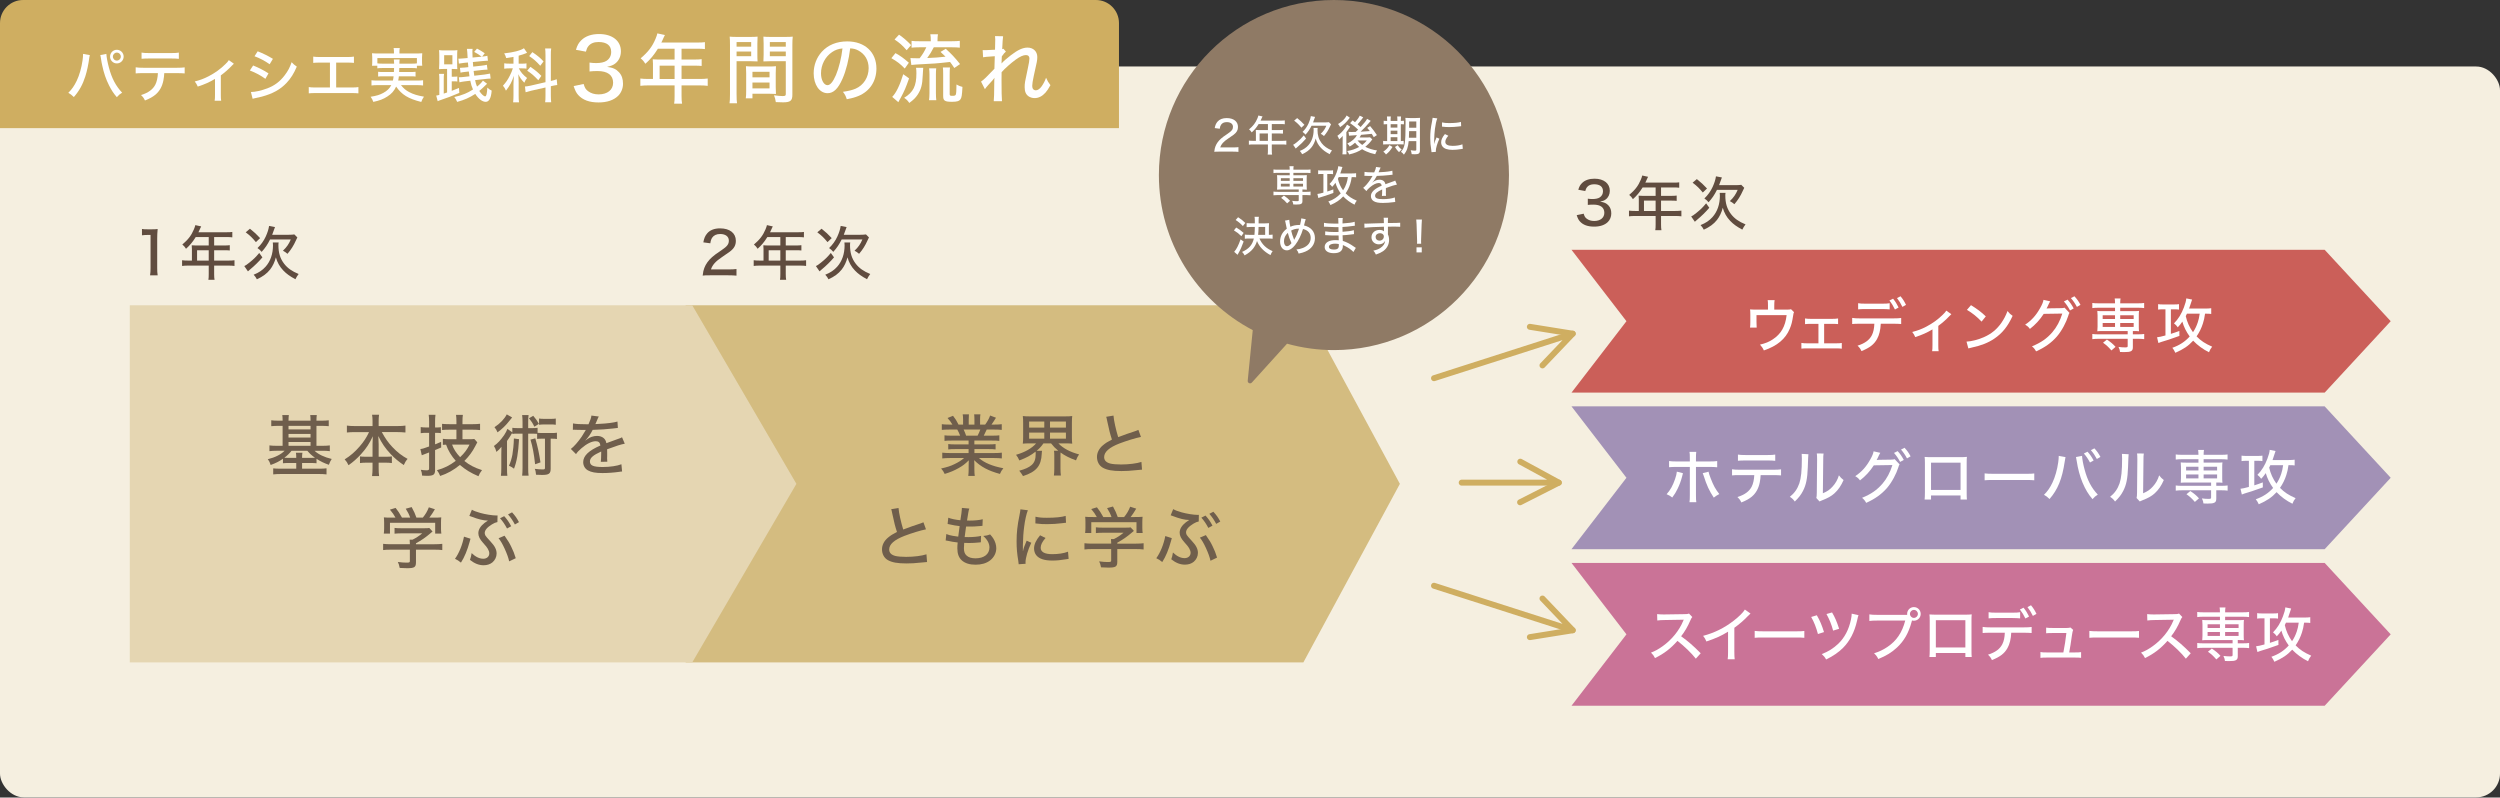 <?xml version="1.0" encoding="UTF-8"?><svg id="_レイヤー_1" xmlns="http://www.w3.org/2000/svg" viewBox="0 0 1000 319"><rect x="0" y="0" width="1000" height="319" fill="#333333" stroke="none"/><defs><style>.cls-1{fill:#cfae61;}.cls-2{fill:#ca7397;}.cls-3{fill:#8f7a65;}.cls-4{fill:#a291b6;}.cls-5{fill:#f5efe0;}.cls-6{fill:#fff;}.cls-7{fill:#cb5f59;}.cls-8{fill:none;stroke:#cfae61;stroke-linecap:round;stroke-linejoin:round;stroke-width:2.381px;}.cls-9{fill:#6f5e4c;}.cls-10{fill:#604c3f;}.cls-11{fill:#e5d6b2;}.cls-12{fill:#d4bc80;}</style></defs><rect class="cls-5" y="26.598" width="1000" height="292.351" rx="9.523" ry="9.523"/><path class="cls-1" d="M9.233,0h429.125c5.096,0,9.233,4.137,9.233,9.233v42.022H0V9.233C0,4.137,4.137,0,9.233,0Z"/><polygon class="cls-12" points="521.347 122.116 274.259 122.116 274.259 264.964 521.347 264.964 559.955 193.54 521.347 122.116"/><polygon class="cls-11" points="276.898 122.116 51.912 122.116 51.912 264.964 276.898 264.964 318.562 193.54 276.898 122.116"/><polygon class="cls-2" points="929.862 225.167 628.592 225.167 650.58 253.736 628.592 282.306 929.862 282.306 956.282 253.736 929.862 225.167"/><polygon class="cls-4" points="929.862 162.54 628.592 162.54 650.58 191.11 628.592 219.679 929.862 219.679 956.282 191.11 929.862 162.54"/><polygon class="cls-7" points="929.862 99.914 628.592 99.914 650.58 128.483 628.592 157.053 929.862 157.053 956.282 128.483 929.862 99.914"/><path class="cls-10" d="M633.475,85.475c.305,1.083.587,1.529,1.247,2.024.801.587,1.765.892,2.94.892,2.47,0,4.072-1.27,4.072-3.271,0-2.116-1.529-3.268-4.327-3.268-.896,0-1.532.023-2.283.115v-2.493c.564.095,1.293.141,1.883.141,1.198,0,2.28-.233,2.871-.633.869-.568,1.316-1.437,1.316-2.497,0-1.811-1.247-2.776-3.553-2.776-1.293,0-2.234.4-2.848,1.178-.328.423-.469.751-.682,1.529l-2.799-.518c.4-1.319.778-1.975,1.529-2.707,1.155-1.129,2.848-1.716,4.964-1.716,3.72,0,6.119,1.906,6.119,4.846,0,1.437-.61,2.707-1.647,3.458-.564.427-1.06.614-2.234.896,1.624.213,2.516.61,3.34,1.506.778.846,1.129,1.86,1.129,3.248,0,1.27-.515,2.539-1.388,3.386-1.224,1.201-3.104,1.837-5.459,1.837-2.585,0-4.446-.682-5.715-2.093-.564-.636-.85-1.224-1.273-2.497l2.802-.587Z"/><path class="cls-10" d="M655.519,79.638c0-.515-.026-.915-.072-1.365.518.049,1.037.072,1.647.072h5.154v-3.366h-5.2c-1.224,1.978-2.352,3.32-3.885,4.685-.515-.801-.823-1.155-1.48-1.696,2.375-2.024,3.599-3.622,4.633-6.07.308-.728.472-1.224.568-1.696l2.352.518c-.19.354-.213.4-.331.659q-.21.446-.492,1.083c-.141.282-.236.469-.282.587h11.293c1.06,0,1.624-.023,2.26-.118v2.165c-.659-.092-1.247-.118-2.26-.118h-5.01v3.366h3.976c1.01,0,1.647-.023,2.28-.118v2.119c-.633-.072-1.27-.095-2.234-.095h-4.022v4.14h5.646c1.083,0,1.811-.046,2.493-.141v2.283c-.705-.095-1.46-.141-2.493-.141h-5.646v3.317c0,1.129.046,1.719.164,2.375h-2.47c.118-.656.141-1.224.141-2.398v-3.294h-8.166c-1.033,0-1.765.046-2.493.141v-2.283c.705.095,1.434.141,2.493.141h1.437v-4.754ZM662.248,84.392v-4.14h-4.659v4.14h4.659Z"/><path class="cls-10" d="M683.725,83.1c-1.411,1.67-3.13,3.363-4.987,4.892-.472.4-.591.495-.801.709l-1.46-2.119c.541-.236,1.014-.564,2.07-1.411,1.696-1.365,2.47-2.119,3.907-3.835l1.27,1.765ZM678.738,71.64c1.739,1.388,2.612,2.188,4.068,3.763l-1.693,1.601c-1.46-1.765-2.234-2.539-4.072-3.93l1.696-1.434ZM690.221,77.145c-.072.305-.095.614-.095,1.037,0,3.104.682,5.364,2.283,7.457,1.365,1.765,3.104,3.012,5.81,4.117-.541.705-.919,1.296-1.293,2.096-2.188-1.178-3.553-2.142-4.872-3.53-1.388-1.437-2.402-3.248-2.943-5.223-.446,1.811-1.293,3.599-2.329,4.892-1.293,1.624-2.894,2.802-5.269,3.885-.354-.705-.682-1.178-1.293-1.837,2.116-.846,3.504-1.788,4.774-3.199,1.955-2.188,2.966-5.128,2.966-8.566,0-.446-.023-.751-.069-1.129h2.329ZM694.197,74.064c1.056,0,1.739-.049,2.303-.141l1.201,1.198c-.164.308-.164.331-.541,1.132-.965,2.162-1.998,3.786-3.412,5.433-.705-.61-.942-.751-1.811-1.247,1.529-1.457,2.352-2.657,3.13-4.495h-8.284c-.988,2.001-1.952,3.412-3.363,4.967-.518-.636-.965-1.06-1.67-1.529,1.388-1.319,2.516-2.871,3.317-4.636.705-1.555,1.129-2.894,1.319-4.213l2.375.446c-.305.896-.541,1.506-1.129,3.084h6.565Z"/><path class="cls-10" d="M283.94,110.121c-1.719,0-2.073.023-2.871.118.164-1.46.328-2.211.656-3.058.614-1.601,1.647-3.038,3.153-4.377.801-.709,1.532-1.247,3.766-2.753s2.894-2.379,2.894-3.812c0-1.624-1.342-2.638-3.458-2.638-1.46,0-2.543.495-3.202,1.46-.397.614-.587,1.129-.751,2.26l-2.799-.377c.305-1.67.728-2.635,1.575-3.625,1.106-1.293,2.871-1.975,5.105-1.975,3.907,0,6.332,1.906,6.332,4.964,0,1.788-.682,3.035-2.379,4.331-.728.541-1.06.778-3.153,2.188-2.635,1.765-3.812,3.107-4.423,4.941h7.011c1.365,0,2.402-.046,3.199-.164v2.657c-1.033-.095-1.929-.141-3.294-.141h-7.362Z"/><path class="cls-10" d="M305.403,99.484c0-.515-.026-.915-.072-1.365.518.049,1.037.072,1.647.072h5.154v-3.366h-5.2c-1.224,1.978-2.352,3.32-3.885,4.685-.515-.801-.823-1.155-1.48-1.696,2.375-2.024,3.599-3.622,4.633-6.07.308-.728.472-1.224.568-1.696l2.352.518c-.19.354-.213.4-.331.659q-.21.446-.492,1.083c-.141.282-.236.469-.282.587h11.293c1.06,0,1.624-.023,2.26-.118v2.165c-.659-.092-1.247-.118-2.26-.118h-5.01v3.366h3.976c1.01,0,1.647-.023,2.28-.118v2.119c-.633-.072-1.27-.095-2.234-.095h-4.022v4.14h5.646c1.083,0,1.811-.046,2.493-.141v2.283c-.705-.095-1.46-.141-2.493-.141h-5.646v3.317c0,1.129.046,1.719.164,2.375h-2.47c.118-.656.141-1.224.141-2.398v-3.294h-8.166c-1.033,0-1.765.046-2.493.141v-2.283c.705.095,1.434.141,2.493.141h1.437v-4.754ZM312.132,104.238v-4.14h-4.659v4.14h4.659Z"/><path class="cls-10" d="M333.608,102.946c-1.411,1.67-3.13,3.363-4.987,4.892-.472.4-.591.495-.801.709l-1.46-2.119c.541-.236,1.014-.564,2.07-1.411,1.696-1.365,2.47-2.119,3.907-3.835l1.27,1.765ZM328.621,91.486c1.739,1.388,2.612,2.188,4.068,3.763l-1.693,1.601c-1.46-1.765-2.234-2.539-4.072-3.93l1.696-1.434ZM340.104,96.991c-.072.305-.095.614-.095,1.037,0,3.104.682,5.364,2.283,7.457,1.365,1.765,3.104,3.012,5.81,4.117-.541.705-.919,1.296-1.293,2.096-2.188-1.178-3.553-2.142-4.872-3.53-1.388-1.437-2.402-3.248-2.943-5.223-.446,1.811-1.293,3.599-2.329,4.892-1.293,1.624-2.894,2.802-5.269,3.885-.354-.705-.682-1.178-1.293-1.837,2.116-.846,3.504-1.788,4.774-3.199,1.955-2.188,2.966-5.128,2.966-8.566,0-.446-.023-.751-.069-1.129h2.329ZM344.081,93.91c1.056,0,1.739-.049,2.303-.141l1.201,1.198c-.164.308-.164.331-.541,1.132-.965,2.162-1.998,3.786-3.412,5.433-.705-.61-.942-.751-1.811-1.247,1.529-1.457,2.352-2.657,3.13-4.495h-8.284c-.988,2.001-1.952,3.412-3.363,4.967-.518-.636-.965-1.06-1.67-1.529,1.388-1.319,2.516-2.871,3.317-4.636.705-1.555,1.129-2.894,1.319-4.213l2.375.446c-.305.896-.541,1.506-1.129,3.084h6.565Z"/><path class="cls-10" d="M56.786,91.581c.659.118,1.152.141,2.188.141h1.883c1.033,0,1.388-.023,2.211-.118-.141,1.434-.187,2.539-.187,3.904v11.696c0,1.201.046,1.975.187,2.917h-3.035c.141-.892.187-1.742.187-2.917v-13.225h-1.178c-.797,0-1.457.049-2.257.141v-2.539Z"/><path class="cls-10" d="M76.76,99.484c0-.515-.026-.915-.072-1.365.518.049,1.037.072,1.647.072h5.154v-3.366h-5.2c-1.224,1.978-2.352,3.32-3.885,4.685-.515-.801-.823-1.155-1.48-1.696,2.375-2.024,3.599-3.622,4.633-6.07.308-.728.472-1.224.568-1.696l2.352.518c-.19.354-.213.4-.331.659q-.21.446-.492,1.083c-.141.282-.236.469-.282.587h11.293c1.06,0,1.624-.023,2.26-.118v2.165c-.659-.092-1.247-.118-2.26-.118h-5.01v3.366h3.976c1.01,0,1.647-.023,2.28-.118v2.119c-.633-.072-1.27-.095-2.234-.095h-4.022v4.14h5.646c1.083,0,1.811-.046,2.493-.141v2.283c-.705-.095-1.46-.141-2.493-.141h-5.646v3.317c0,1.129.046,1.719.164,2.375h-2.47c.118-.656.141-1.224.141-2.398v-3.294h-8.166c-1.033,0-1.765.046-2.493.141v-2.283c.705.095,1.434.141,2.493.141h1.437v-4.754ZM83.489,104.238v-4.14h-4.659v4.14h4.659Z"/><path class="cls-10" d="M104.965,102.946c-1.411,1.67-3.13,3.363-4.987,4.892-.472.4-.591.495-.801.709l-1.46-2.119c.541-.236,1.014-.564,2.07-1.411,1.696-1.365,2.47-2.119,3.907-3.835l1.27,1.765ZM99.978,91.486c1.739,1.388,2.612,2.188,4.068,3.763l-1.693,1.601c-1.46-1.765-2.234-2.539-4.072-3.93l1.696-1.434ZM111.461,96.991c-.072.305-.095.614-.095,1.037,0,3.104.682,5.364,2.283,7.457,1.365,1.765,3.104,3.012,5.81,4.117-.541.705-.919,1.296-1.293,2.096-2.188-1.178-3.553-2.142-4.872-3.53-1.388-1.437-2.402-3.248-2.943-5.223-.446,1.811-1.293,3.599-2.329,4.892-1.293,1.624-2.894,2.802-5.269,3.885-.354-.705-.682-1.178-1.293-1.837,2.116-.846,3.504-1.788,4.774-3.199,1.955-2.188,2.966-5.128,2.966-8.566,0-.446-.023-.751-.069-1.129h2.329ZM115.438,93.91c1.056,0,1.739-.049,2.303-.141l1.201,1.198c-.164.308-.164.331-.541,1.132-.965,2.162-1.998,3.786-3.412,5.433-.705-.61-.942-.751-1.811-1.247,1.529-1.457,2.352-2.657,3.13-4.495h-8.284c-.988,2.001-1.952,3.412-3.363,4.967-.518-.636-.965-1.06-1.67-1.529,1.388-1.319,2.516-2.871,3.317-4.636.705-1.555,1.129-2.894,1.319-4.213l2.375.446c-.305.896-.541,1.506-1.129,3.084h6.565Z"/><path class="cls-9" d="M113.046,168.005c0-.833-.052-1.45-.135-1.988h2.631c-.079.564-.135,1.263-.135,1.988v.269h8.812v-.295c0-.781-.052-1.48-.135-1.962h2.631c-.079.591-.135,1.263-.135,1.962v.295h2.044c1.234,0,2.123-.056,2.874-.161v2.362c-.915-.079-1.801-.135-2.874-.135h-2.044v7.979h2.474c1.099,0,2.067-.056,2.874-.161v2.31c-.781-.108-1.667-.161-2.795-.161h-3.33c1.611,1.476,3.868,2.552,6.877,3.278-.482.725-.778,1.342-1.129,2.336-1.932-.673-3.304-1.342-4.941-2.392v1.775c-.725-.082-1.289-.108-2.418-.108h-3.36v2.283h6.85c1.316,0,2.096-.056,2.93-.161v2.444c-.889-.108-1.801-.161-3.091-.161h-15.125c-1.26,0-2.228.052-3.114.161v-2.418c.699.079,1.558.135,2.979.135h6.234v-2.283h-2.9c-1.102,0-1.667.026-2.418.108v-1.801c-1.532,1.076-2.739,1.693-4.915,2.497-.325-1.047-.538-1.476-1.158-2.31,2.904-.699,5.348-1.932,6.716-3.383h-3.248c-1.129,0-1.988.052-2.795.161v-2.31c.751.105,1.64.161,2.795.161h2.47v-7.979h-1.667c-1.099,0-1.959.056-2.874.135v-2.362c.755.105,1.64.161,2.874.161h1.667v-.269ZM116.619,180.308c-.807,1.02-1.611,1.824-2.874,2.792.699.056.994.056,1.854.056h2.9c0-1.024-.026-1.48-.135-2.07h2.605c-.108.591-.135,1.047-.135,1.936v.135h3.36c.804,0,1.263,0,1.798-.056-1.368-.994-2.093-1.637-3.061-2.792h-6.312ZM124.22,171.764v-1.424h-8.812v1.424h8.812ZM124.22,175.016v-1.45h-8.812v1.45h8.812ZM124.22,178.319v-1.506h-8.812v1.506h8.812Z"/><path class="cls-9" d="M141.845,172.84c-1.102,0-2.014.052-3.091.161v-2.769c1.02.135,1.827.19,3.091.19h7.172v-2.07c0-.965-.056-1.637-.19-2.47h2.795c-.108.751-.161,1.532-.161,2.444v2.096h7.575c1.342,0,2.254-.056,3.143-.19v2.769c-1.211-.108-1.962-.161-3.143-.161h-6.312c1.342,2.47,2.579,4.242,4.242,5.988,1.906,2.044,3.842,3.52,6.073,4.728-.699.807-.994,1.289-1.532,2.474-2.041-1.371-3.655-2.713-5.266-4.432-2.096-2.205-3.517-4.298-4.915-7.172.079,1.529.135,2.523.135,3.278v4.993h2.739c1.342,0,1.854-.026,2.552-.135v2.661c-.807-.108-1.532-.161-2.687-.161h-2.605v2.123c0,1.263.052,2.336.187,3.248h-2.822c.135-.965.19-1.985.19-3.248v-2.123h-2.339c-1.155,0-1.906.052-2.684.161v-2.661c.696.108,1.207.135,2.579.135h2.444v-4.967c0-.915.026-1.506.105-3.225-1.26,2.795-2.657,4.918-4.833,7.306-1.64,1.745-3.038,3.009-4.892,4.272-.482-1.047-.751-1.476-1.529-2.336,2.228-1.371,4.081-2.956,5.961-5.131,1.693-1.962,2.713-3.491,3.789-5.774h-5.774Z"/><path class="cls-9" d="M170.378,173.136c-.646,0-1.155.026-2.096.135v-2.444c.673.105,1.237.161,2.123.161h1.237v-2.339c0-1.129-.056-1.88-.161-2.739h2.713c-.108.833-.164,1.585-.164,2.687v2.392h.512c.673,0,1.263-.03,1.801-.108v2.362c-.646-.079-1.184-.105-1.854-.105h-.459v4.593c.755-.295,1.184-.486,2.418-.994l.03,2.257q-1.532.643-2.448,1.02v7.976c0,1.88-.643,2.339-3.248,2.339-.673,0-1.102-.03-1.936-.082-.052-.886-.187-1.476-.509-2.336.725.135,1.663.213,2.201.213.912,0,1.102-.135,1.102-.804v-6.342q-1.398.538-1.827.699c-.404.135-.725.269-1.102.43l-.564-2.497c.994-.135,1.102-.161,3.494-1.02v-5.453h-1.263ZM182.573,171.873h-2.792c-1.211,0-2.257.052-2.956.135v-2.47c.725.079,1.585.131,2.956.131h2.792v-1.02c0-1.155-.052-1.88-.161-2.713h2.739c-.135.833-.161,1.506-.161,2.687v1.047h4.055c1.211,0,2.149-.052,2.982-.161v2.526c-.751-.108-1.932-.161-2.956-.161h-4.081v3.812h2.822c.86,0,1.45-.026,1.906-.105l1.207,1.342c-.24.377-.374.646-.83,1.558-1.102,2.175-2.5,4.055-4.354,5.909,2.07,1.64,4.111,2.713,7.067,3.655-.699.912-1.102,1.585-1.424,2.444-3.038-1.289-5.239-2.635-7.415-4.514-2.552,2.096-5.023,3.465-7.897,4.406-.295-.807-.725-1.558-1.289-2.31,2.874-.781,5.102-1.906,7.52-3.734-1.772-2.014-3.035-4.085-3.868-6.473-.564.026-.699.026-1.289.079v-2.418c.751.108,1.611.161,2.552.161h2.874v-3.812ZM180.828,177.834c.617,1.775,1.667,3.386,3.222,5.026,1.775-1.667,2.769-3.009,3.763-5.026h-6.985Z"/><path class="cls-9" d="M216.671,175.472c-.86,0-1.263.026-1.827.108v-2.044c-.509-.052-.965-.079-1.719-.079h-1.85v13.671c0,1.424.026,2.149.161,3.143h-2.579c.105-.965.161-1.745.161-3.143v-13.671h-2.205c-.86,0-1.316.026-1.88.135v-.486q-.052.108-.24.351c-.056.108-.135.243-.243.43-.404.699-1.181,1.88-1.64,2.497v10.853c0,1.532.03,2.283.135,3.091h-2.579c.108-.86.161-1.667.161-3.143v-5.453c0-1.02,0-1.398.056-3.009-.564.751-1.237,1.424-2.014,2.041-.295-1.102-.486-1.532-.994-2.365,1.585-1.155,2.631-2.283,4.137-4.432.482-.696,1.047-1.798,1.263-2.415l1.959,1.394v-1.824c.673.105,1.211.135,2.392.135h1.693v-2.448c0-1.26-.056-1.88-.161-2.766h2.579c-.135.915-.161,1.506-.161,2.766v2.448h1.368c1.155,0,1.693-.03,2.392-.135v2.014c.374.052.86.079,1.637.079h3.894c1.076,0,1.585-.026,2.205-.135v2.526c-.646-.108-1.155-.135-2.205-.135h-.295v12.008c0,1.988-.725,2.497-3.412,2.497-.751,0-1.585-.026-2.444-.079-.079-1.02-.213-1.719-.509-2.365,1.181.161,2.093.243,3.222.243.673,0,.86-.135.86-.591v-11.713h-1.316ZM204.854,166.984q-.269.295-1.05,1.289c-1.368,1.798-3.061,3.412-4.806,4.672-.377-.938-.538-1.234-1.211-2.067,2.231-1.45,4.058-3.386,4.918-5.131l2.149,1.237ZM207.619,175.685c-.322,5.617-.886,8.839-2.014,11.795-.751-.564-1.129-.807-2.014-1.181.673-1.506,1.047-2.795,1.368-4.432.299-1.719.538-4.137.594-6.476l2.067.295ZM213.289,166.312c1.02,1.181,1.503,1.88,2.283,3.225l-1.827,1.155c-.725-1.506-1.076-2.044-2.149-3.386l1.693-.994ZM214.119,175.337c.942,3.225,1.532,5.991,2.07,9.616l-2.149.751c-.456-4.163-.994-7.011-1.854-9.856l1.932-.512ZM222.314,169.911c-.594-.108-1.211-.135-2.07-.135h-2.579c-.778,0-1.45.056-2.041.135v-2.497c.538.079,1.207.135,2.067.135h2.552c.912,0,1.506-.03,2.07-.135v2.497Z"/><path class="cls-9" d="M235.408,169.697c.751-1.667,1.076-2.608,1.155-3.468l2.956.377c-.161.243-.217.351-.325.617q-.295.699-.83,1.962c-.082.161-.161.351-.217.456q.082,0,.217-.026h.135c.131,0,.617-.026,1.342-.079,2.874-.108,5.722-.486,7.146-.915l.161,2.552q-.591.052-2.096.243c-1.88.24-5.344.482-7.976.535-.942,1.827-1.775,3.038-2.904,4.193l.03.052q.187-.161.564-.43c1.181-.912,2.631-1.398,4.081-1.398,1.02,0,1.988.325,2.605.86.591.512.915,1.076,1.102,2.044,2.175-.807,3.625-1.345,4.35-1.588,1.371-.456,1.48-.509,1.909-.778l1.099,2.579c-1.503.269-3.304.833-7.064,2.231q.026.965.026,1.45v1.263c-.026.456-.026.751-.026.938,0,.512.026.912.079,1.316l-2.605.056c.082-.538.161-2.044.161-3.494v-.643c-3.304,1.503-4.511,2.579-4.511,4.003,0,1.611,1.398,2.201,5.157,2.201,2.822,0,5.748-.43,7.441-1.102l.269,2.904c-.456.026-.591.026-1.181.135-1.988.295-4.514.482-6.69.482-2.713,0-4.485-.322-5.804-1.076-1.181-.669-1.88-1.88-1.88-3.304,0-2.497,2.231-4.646,6.877-6.634-.135-1.155-.725-1.719-1.827-1.719-1.611,0-3.599.968-5.722,2.795-1.073.912-1.69,1.585-2.201,2.362l-2.067-2.067c1.263-.942,2.874-2.795,4.324-4.888.322-.512.886-1.424,1.663-2.713h-.456l-2.605-.03c-.673-.026-1.181-.052-1.558-.052h-.161c-.079,0-.213,0-.404.026l.056-2.552c1.342.243,2.792.325,5.236.325h.968Z"/><path class="cls-9" d="M166.386,224.943c0,1.936-.617,2.339-3.547,2.339-.643,0-2.014-.056-2.953-.108-.243-1.211-.377-1.611-.755-2.392,1.371.19,2.526.269,3.412.269,1.211,0,1.398-.079,1.398-.643v-4.541h-7.602c-1.345,0-2.31.052-3.091.161v-2.497c.833.105,1.854.161,3.064.161h7.628v-.295c0-.538-.026-1.05-.082-1.532h1.155c1.48-.725,2.552-1.45,3.868-2.526h-8.435c-1.02,0-1.88.056-2.631.135v-2.31c.781.108,1.611.135,2.687.135h9.213c.994,0,1.532-.026,2.014-.108l1.289,1.398c-.374.351-.643.538-.725.617-2.067,1.775-3.625,2.848-5.909,4.111v.377h7.415c1.234,0,2.336-.056,3.114-.161v2.497c-.778-.108-1.798-.161-3.14-.161h-7.388v5.075ZM158.193,207.053c-.699-1.26-1.102-1.85-2.231-3.196l2.283-.699c.994,1.237,1.585,2.149,2.552,3.894h3.278c-.404-1.181-.968-2.31-1.775-3.57l2.365-.646c1.02,1.88,1.342,2.631,1.906,4.216h2.552c1.155-1.45,1.719-2.388,2.418-4.134l2.418.778c-.699,1.237-1.558,2.497-2.231,3.356h1.558c1.719,0,2.231-.026,3.225-.105-.082.669-.108,1.234-.108,2.228v2.283c0,.699.052,1.345.135,1.988h-2.47v-4.324h-18.081v4.324h-2.47c.082-.591.135-1.237.135-1.988v-2.283c0-.994-.026-1.558-.108-2.228,1.155.105,1.506.105,3.143.105h1.506Z"/><path class="cls-9" d="M188.197,215.488c-.108.404-.135.486-.322,1.184-.915,3.356-2.096,6.23-3.494,8.379-.968-.778-1.368-1.047-2.392-1.532,1.614-2.175,3.009-5.666,3.602-8.862l2.605.83ZM188.761,203.884c.699.43,1.745.833,3.356,1.289,1.988.564,4.862,1.02,6.421,1.02.108,0,.269,0,.482-.026l-.052,2.661c-.699.135-1.289.374-2.175.912-1.909,1.155-2.9,2.339-2.9,3.465,0,.269.105.699.266.994q.295.512,2.044,2.392c1.745,1.854,2.444,3.251,2.444,4.836,0,1.342-.646,2.657-1.667,3.517-.912.755-2.123,1.155-3.52,1.155-1.906,0-3.652-.696-5.479-2.149.351-.965.43-1.342.673-2.713,1.558,1.506,3.117,2.257,4.675,2.257,1.394,0,2.388-.886,2.388-2.123,0-.591-.187-1.155-.591-1.854-.43-.696-.591-.912-1.906-2.388-1.345-1.506-1.88-2.605-1.88-3.868,0-1.424.86-2.822,2.497-4.111l1.342-.912c-1.798-.026-3.812-.512-6.526-1.558-.456-.187-.564-.217-.912-.322l1.02-2.474ZM201.815,214.281c1.611,2.336,1.959,2.9,2.739,4.541.778,1.585,1.155,2.549,1.745,4.459l-2.631,1.263c-.295-1.398-.86-2.982-1.801-5.052-.886-1.932-1.637-3.222-2.444-4.19l2.392-1.02ZM201.681,206.463c1.263,1.424,1.854,2.283,2.792,4.029l-1.663.915c-.886-1.667-1.64-2.795-2.795-4.111l1.667-.833ZM204.824,204.934c1.289,1.424,1.854,2.228,2.766,3.921l-1.637.942c-.833-1.558-1.585-2.687-2.739-4.032l1.611-.83Z"/><path class="cls-9" d="M380.565,176.226c-1.263,0-1.988.026-2.769.135v-2.231c.755.108,1.424.135,2.769.135h3.491c-.404-1.047-.725-1.693-1.155-2.444h-3.091c-1.289,0-2.254.056-3.087.135v-2.283c.751.108,1.611.161,2.982.161h1.26c-.456-.833-1.047-1.611-1.959-2.631l2.201-.886c1.102,1.45,1.371,1.854,2.201,3.517h1.827v-1.959c0-.86-.052-1.614-.161-2.149h2.497c-.052.482-.079,1.125-.079,2.067v2.041h2.283v-2.041c0-.886-.052-1.558-.108-2.067h2.5c-.108.564-.135,1.289-.135,2.149v1.959h2.041c.886-1.207,1.558-2.444,1.988-3.625l2.336.886c-.673,1.102-1.316,2.07-1.798,2.739h1.073c1.424,0,2.231-.052,3.035-.161v2.283c-.86-.079-1.827-.135-3.143-.135h-2.874c-.43.968-.725,1.558-1.181,2.444h3.386c1.368,0,2.041-.026,2.844-.135v2.231c-.804-.108-1.529-.135-2.844-.135h-7.146v1.532h5.666c1.237,0,2.096-.03,2.822-.135v2.149c-.751-.108-1.585-.135-2.822-.135h-5.64v1.585h7.762c1.585,0,2.418-.056,3.196-.161v2.31c-.994-.108-1.959-.161-3.169-.161h-5.991c2.149,1.906,5.482,3.304,9.78,4.081-.673.833-.968,1.316-1.371,2.283-4.646-1.263-7.602-2.822-10.315-5.505.082,1.02.082,1.45.082,2.041v1.532c0,1.125.052,1.985.161,2.739h-2.605c.105-.781.161-1.64.161-2.769v-1.476c0-.617,0-.912.052-2.014-1.398,1.424-2.392,2.175-4.111,3.143-1.772.994-3.248,1.611-5.531,2.31-.456-.968-.699-1.342-1.424-2.175,2.392-.538,3.786-.968,5.344-1.745,1.585-.755,2.739-1.48,3.842-2.444h-5.587c-1.237,0-2.175.052-3.143.161v-2.31c.781.105,1.64.161,3.143.161h7.388v-1.585h-5.374c-1.207,0-2.041.026-2.766.135v-2.149c.778.105,1.558.135,2.766.135h5.374v-1.532h-6.877ZM391.041,174.264c.509-.968.804-1.663,1.073-2.444h-6.66c.456.968.617,1.371.994,2.444h4.593Z"/><path class="cls-9" d="M411.835,177.355c-1.073,0-1.88.026-2.713.108.108-.807.135-1.453.135-2.661v-5.587c0-1.289-.026-1.962-.135-2.795.807.108,1.588.135,2.769.135h14.236c1.181,0,1.936-.026,2.766-.135-.105.755-.131,1.48-.131,2.795v5.587c0,1.237.026,1.932.131,2.661-.83-.082-1.637-.108-2.739-.108h-2.792c1.906,1.988,4.701,3.465,8.274,4.406-.591.86-.833,1.316-1.237,2.388-2.526-.912-4.541-1.932-6.178-3.143-.026.377-.026.564-.026,1.076v5.266c0,1.181.052,2.014.161,2.874h-2.795c.108-.807.161-1.614.161-2.874v-4.97c0-1.047-.026-1.506-.131-2.096h1.69c-1.289-1.073-1.88-1.693-2.848-2.927h-3.061c-.807,1.181-1.45,1.88-2.687,2.953h2.149c-.079.269-.105.594-.135,1.211-.213,4.862-2.175,7.198-7.493,8.917-.269-.482-.456-.778-.643-1.02q-.646-.833-.86-1.129c2.47-.673,3.894-1.342,4.967-2.283,1.155-1.047,1.611-2.31,1.611-4.567,0-.322,0-.43-.052-.778-1.88,1.503-3.681,2.47-6.499,3.517-.486-1.099-.646-1.368-1.316-2.254,3.57-1.02,6.365-2.608,8.031-4.567h-2.608ZM411.648,171.043h6.07v-2.444h-6.07v2.444ZM411.648,175.475h6.07v-2.444h-6.07v2.444ZM420.001,171.043h6.368v-2.444h-6.368v2.444ZM420.001,175.475h6.368v-2.444h-6.368v2.444Z"/><path class="cls-9" d="M445.395,166.233c.105,1.827,1.02,5.909,1.88,8.622,1.289-.509,2.123-.804,3.491-1.289l3.599-1.207c.456-.161.62-.217.994-.404l1.02,2.822c-2.175.43-5.666,1.503-8.57,2.605-4.108,1.585-6.148,3.386-6.148,5.453,0,1.316.83,2.175,2.523,2.605.86.217,2.526.351,4.245.351,3.117,0,6.286-.404,8.14-1.02l.24,3.087c-.564.026-.643.026-2.093.187-2.848.295-4.245.377-6.152.377-3.599,0-5.83-.404-7.497-1.371-1.45-.86-2.28-2.415-2.28-4.298,0-1.69.86-3.383,2.388-4.646,1.05-.886,1.88-1.398,3.599-2.283-.725-2.175-1.129-3.786-1.88-7.359-.269-1.316-.269-1.345-.43-1.745l2.93-.486Z"/><path class="cls-9" d="M359.41,203.188c.105,1.827,1.02,5.909,1.88,8.622,1.289-.509,2.123-.804,3.491-1.289l3.599-1.207c.456-.161.62-.217.994-.404l1.02,2.822c-2.175.43-5.666,1.503-8.57,2.605-4.108,1.585-6.148,3.386-6.148,5.453,0,1.316.83,2.175,2.523,2.605.86.217,2.526.351,4.245.351,3.117,0,6.286-.404,8.14-1.02l.24,3.087c-.564.026-.643.026-2.093.187-2.848.295-4.245.377-6.152.377-3.599,0-5.83-.404-7.497-1.371-1.45-.86-2.28-2.415-2.28-4.298,0-1.69.86-3.383,2.388-4.646,1.05-.886,1.88-1.398,3.599-2.283-.725-2.175-1.129-3.786-1.88-7.359-.269-1.316-.269-1.345-.43-1.745l2.93-.486Z"/><path class="cls-9" d="M378.538,213.611c.833.348,1.503.538,2.605.725.108.026.833.135,2.149.322.108-1.047.377-3.009.564-4.216-1.854-.243-2.123-.269-3.921-.673-.377-.079-.486-.108-.889-.187l.269-2.5c1.129.459,2.956.833,4.836,1.02.377-2.254.591-3.921.591-4.537v-.404l2.982.269c-.187.509-.243.751-.43,1.798q-.052.243-.243,1.532c-.105.617-.135.886-.24,1.45.456.026.83.026,1.047.026,2.041,0,3.868-.187,5.239-.535l-.108,2.631c-.325.026-.456.052-1.129.108-1.667.135-2.579.187-3.386.187-.348,0-.699,0-2.041-.026-.377,2.526-.43,3.061-.564,4.216.833.03,1.102.03,1.506.03,1.932,0,3.868-.19,5.049-.486l-.082,2.552c-.269,0-.348.026-.778.082-1.181.131-2.687.213-3.924.213-.509,0-.83,0-1.959-.052-.082,1.073-.108,1.611-.108,2.175,0,1.368.348,2.283,1.102,2.927.804.725,1.959,1.076,3.517,1.076,3.438,0,5.587-1.667,5.587-4.354,0-1.585-.833-3.143-2.47-4.593,1.237-.135,1.693-.213,2.739-.617.673.751.968,1.129,1.263,1.611.778,1.211,1.207,2.635,1.207,3.924,0,1.88-.912,3.652-2.47,4.862-1.503,1.155-3.465,1.719-5.83,1.719-2.336,0-4.163-.564-5.453-1.693-1.234-1.102-1.824-2.661-1.824-4.862,0-.781.026-1.155.135-2.336-1.453-.164-2.769-.377-3.868-.646-.512-.108-.594-.135-.942-.161l.269-2.579Z"/><path class="cls-9" d="M411.146,204.104c-.564,1.368-1.155,3.947-1.476,6.552-.295,2.149-.482,4.997-.512,7.333v2.418h.056c.243-1.181.404-1.69,1.45-4.137l1.854.833c-1.371,2.874-2.31,6.073-2.31,7.818,0,.108,0,.322.026.591l-2.766.187c-.03-.456-.056-.617-.135-1.181-.512-3.117-.699-5.105-.699-7.923,0-3.573.322-6.473,1.155-10.476.269-1.398.322-1.693.374-2.392l2.982.377ZM418.213,215.196c-1.345,1.558-1.936,2.739-1.936,3.921,0,1.667,1.585,2.552,4.619,2.552,2.392,0,4.701-.348,6.312-.994l.243,2.874c-.348.056-.43.056-1.02.161-2.041.351-3.734.512-5.535.512-3.222,0-5.318-.725-6.447-2.201-.535-.673-.83-1.667-.83-2.635,0-1.611.778-3.304,2.415-5.266l2.178,1.076ZM414.181,206.682c1.424.322,2.526.43,4.567.43,3.304,0,5.991-.269,7.523-.755l.135,2.739c-.19,0-.351.03-1.88.217-1.667.213-3.734.348-5.696.348-1.532,0-2.739-.052-3.921-.213-.377-.026-.459-.056-.755-.082l.026-2.684Z"/><path class="cls-9" d="M446.914,224.704c0,1.936-.617,2.339-3.547,2.339-.643,0-2.014-.056-2.953-.108-.243-1.211-.377-1.611-.755-2.392,1.371.19,2.526.269,3.412.269,1.211,0,1.398-.079,1.398-.643v-4.541h-7.602c-1.345,0-2.31.052-3.091.161v-2.497c.833.105,1.854.161,3.064.161h7.628v-.295c0-.538-.026-1.05-.082-1.532h1.155c1.48-.725,2.552-1.45,3.868-2.526h-8.432c-1.024,0-1.883.056-2.635.135v-2.31c.781.108,1.611.135,2.687.135h9.213c.994,0,1.532-.026,2.014-.108l1.289,1.398c-.374.351-.643.538-.725.617-2.067,1.775-3.625,2.848-5.909,4.111v.377h7.415c1.234,0,2.336-.056,3.114-.161v2.497c-.778-.108-1.798-.161-3.143-.161h-7.385v5.075ZM438.721,206.814c-.699-1.26-1.102-1.85-2.231-3.196l2.283-.699c.994,1.237,1.585,2.149,2.552,3.894h3.278c-.404-1.181-.968-2.31-1.775-3.57l2.365-.646c1.02,1.88,1.342,2.631,1.906,4.216h2.552c1.155-1.45,1.719-2.388,2.418-4.134l2.418.778c-.699,1.237-1.558,2.497-2.231,3.356h1.558c1.719,0,2.231-.026,3.225-.105-.082.669-.108,1.234-.108,2.228v2.283c0,.699.052,1.345.135,1.988h-2.47v-4.324h-18.081v4.324h-2.47c.082-.591.135-1.237.135-1.988v-2.283c0-.994-.026-1.558-.108-2.228,1.155.105,1.506.105,3.143.105h1.506Z"/><path class="cls-9" d="M468.721,215.249c-.108.404-.135.486-.322,1.184-.915,3.356-2.096,6.23-3.494,8.379-.968-.778-1.368-1.047-2.392-1.532,1.614-2.175,3.009-5.666,3.602-8.862l2.605.83ZM469.286,203.644c.699.43,1.745.833,3.356,1.289,1.988.564,4.862,1.02,6.421,1.02.108,0,.269,0,.482-.026l-.052,2.661c-.699.135-1.289.374-2.175.912-1.909,1.155-2.9,2.339-2.9,3.465,0,.269.105.699.266.994q.295.512,2.044,2.392c1.745,1.854,2.444,3.251,2.444,4.836,0,1.342-.646,2.657-1.667,3.517-.912.755-2.123,1.155-3.52,1.155-1.906,0-3.652-.696-5.479-2.149.351-.965.43-1.342.673-2.713,1.558,1.506,3.117,2.257,4.675,2.257,1.394,0,2.388-.886,2.388-2.123,0-.591-.187-1.155-.591-1.854-.43-.696-.591-.912-1.906-2.388-1.345-1.506-1.88-2.605-1.88-3.868,0-1.424.86-2.822,2.497-4.111l1.342-.912c-1.798-.026-3.812-.512-6.526-1.558-.456-.187-.564-.217-.912-.322l1.02-2.474ZM482.34,214.041c1.611,2.336,1.959,2.9,2.739,4.541.778,1.585,1.155,2.549,1.745,4.459l-2.631,1.263c-.295-1.398-.86-2.982-1.801-5.052-.886-1.932-1.637-3.222-2.444-4.19l2.392-1.02ZM482.206,206.223c1.263,1.424,1.854,2.283,2.792,4.029l-1.663.915c-.886-1.667-1.64-2.795-2.795-4.111l1.667-.833ZM485.349,204.694c1.289,1.424,1.854,2.228,2.766,3.921l-1.637.942c-.833-1.558-1.585-2.687-2.739-4.032l1.611-.83Z"/><path class="cls-6" d="M714.223,123.848c1.532,0,1.696-.023,2.188-.164l1.201,1.178c-.187.4-.236.518-.328,1.22-.423,2.73-.682,3.743-1.365,5.39-1.696,4.091-5.013,6.893-10.377,8.704-.446-.988-.682-1.339-1.552-2.329,2.234-.538,3.576-1.083,5.082-2.07,3.34-2.188,5.059-5.154,5.574-9.715h-12.047v2.68c0,.915.026,1.788.072,2.306h-2.657c.092-.755.115-1.247.115-2.356v-2.848c0-.915-.023-1.434-.092-2.093.751.072,1.247.095,2.398.095h4.754v-1.647c0-1.083-.023-1.529-.118-2.142h2.776c-.092.495-.141,1.178-.141,2.142v1.647h4.518Z"/><path class="cls-6" d="M729.656,137.329h4.636c1.247,0,1.624-.02,2.425-.138v2.28c-.636-.095-1.293-.115-2.425-.115h-11.339c-1.224,0-1.696.02-2.402.092v-2.283c.823.144,1.342.164,2.402.164h4.423v-7.789h-2.989c-.942,0-1.624.026-2.375.118v-2.28c.774.118,1.316.164,2.352.164h8.494c1.01,0,1.647-.046,2.375-.164v2.26c-.659-.072-1.175-.098-2.375-.098h-3.202v7.789Z"/><path class="cls-6" d="M752.31,129.494c-.118,2.52-.614,4.541-1.506,6.142-1.201,2.142-2.894,3.458-6.214,4.803-.469-.991-.728-1.345-1.575-2.165,2.917-.919,4.754-2.26,5.741-4.213.587-1.155.919-2.684.988-4.567h-5.81c-1.624,0-2.215.026-3.061.118v-2.448c.942.144,1.67.19,3.107.19h13.34c1.46,0,2.306-.046,3.153-.164v2.421c-.751-.072-1.811-.118-3.104-.118h-5.059ZM743.252,121.285c.797.138,1.506.187,3.104.187h6.378c1.601,0,2.306-.049,3.13-.187v2.467c-.636-.069-1.955-.138-3.084-.138h-6.47c-1.388,0-2.352.046-3.058.138v-2.467ZM757.228,119.471c.988,1.247,1.457,2.001,2.211,3.53l-1.46.801c-.705-1.46-1.316-2.448-2.211-3.599l1.46-.732ZM760.217,118.507c1.01,1.247,1.457,1.952,2.188,3.435l-1.437.823c-.659-1.365-1.27-2.352-2.165-3.527l1.414-.732Z"/><path class="cls-6" d="M780.542,125.682q-.305.236-.774.755c-1.25,1.342-2.966,2.848-4.449,3.904v7.697c0,1.201.023,1.857.141,2.448h-2.612c.118-.755.141-1.227.141-2.448v-6.283c-2.142,1.296-4.14,2.188-6.893,3.081-.4-.919-.591-1.22-1.201-2.047,2.188-.564,3.648-1.102,5.6-2.116,2.589-1.365,4.659-2.848,6.634-4.8.755-.728,1.037-1.06,1.388-1.624l2.024,1.434Z"/><path class="cls-6" d="M786.608,136.646c1.906-.069,4.754-.797,6.919-1.765,2.94-1.293,5.151-3.081,7.011-5.715,1.056-1.555,1.739-2.822,2.47-4.754.774.968,1.083,1.25,2.047,1.932-1.955,4.259-4.167,6.988-7.343,9.127-2.375,1.624-5.295,2.776-8.894,3.53-.892.187-.988.21-1.483.374l-.728-2.73ZM788.396,122.06c2.684,1.67,4.163,2.802,5.928,4.495l-1.693,2.093c-1.811-1.929-3.717-3.458-5.86-4.705l1.624-1.883Z"/><path class="cls-6" d="M820.079,120.531q-.187.259-.495.892c-.492,1.083-.656,1.46-.965,1.978.19-.023.518-.069,1.014-.069l4.682-.072c.869-.026,1.083-.046,1.506-.19l1.975,2.093c-.233.308-.282.472-.541,1.296-.728,2.352-2.493,5.837-4.518,8.166-2.162,2.47-4.774,4.35-8.304,5.928-.541-.965-.801-1.296-1.647-2.024,3.576-1.457,5.928-3.081,8.14-5.623,1.742-2.001,3.107-4.564,3.999-7.48l-7.434.118c-1.575,2.421-3.363,4.35-5.528,6.024-.614-.827-.896-1.083-1.906-1.696,2.612-1.765,4.327-3.671,6.024-6.683.801-1.434,1.201-2.398,1.316-3.248l2.684.591ZM827.022,119.848c1.106,1.247,1.624,2.001,2.448,3.53l-1.46.801c-.778-1.46-1.437-2.448-2.448-3.602l1.46-.728ZM829.774,118.507c1.129,1.247,1.624,1.952,2.425,3.435l-1.437.823c-.728-1.365-1.388-2.352-2.398-3.527l1.411-.732Z"/><path class="cls-6" d="M839.328,123.096c-.988,0-1.719.046-2.402.138v-2.047c.682.098,1.319.144,2.448.144h6.637c0-.942-.049-1.391-.141-1.955h2.352c-.095.636-.141,1.109-.141,1.955h7.106c1.129,0,1.765-.046,2.47-.144v2.047c-.755-.092-1.437-.138-2.425-.138h-7.152v1.365h5.387c1.014,0,1.529-.026,2.142-.095-.072.659-.095,1.033-.095,1.811v4.518c0,.778.023,1.155.095,1.811-.682-.069-1.129-.092-2.142-.092h-.328v1.319h2.07c1.129,0,1.765-.049,2.47-.144v2.073c-.728-.098-1.552-.144-2.425-.144h-2.116v3.389c0,.85-.213,1.296-.778,1.578-.518.256-1.201.351-2.707.351-.423,0-.846-.023-1.647-.046-.046-.636-.21-1.152-.61-2.024,1.06.141,1.788.19,2.657.19s1.014-.095,1.014-.564v-2.874h-11.742c-.869,0-1.647.046-2.402.144v-2.073c.682.095,1.319.144,2.448.144h11.696v-1.319h-10c-1.037,0-1.46.023-2.142.092.072-.682.095-1.083.095-1.811v-4.518c0-.705-.023-1.129-.095-1.811.614.069,1.129.095,2.142.095h4.941v-1.365h-6.683ZM841.07,126.108v1.483h4.941v-1.483h-4.941ZM841.07,129.189v1.578h4.941v-1.578h-4.941ZM844.574,140.176c-1.27-1.457-1.998-2.116-3.363-3.081l1.552-1.27c1.552,1.033,2.425,1.765,3.458,2.917l-1.647,1.434ZM848.081,127.591h5.387v-1.483h-5.387v1.483ZM848.081,130.767h5.387v-1.578h-5.387v1.578Z"/><path class="cls-6" d="M864.961,123.73c-.656,0-1.175.023-1.716.118v-2.188c.518.095,1.083.118,1.975.118h4.377c.896,0,1.46-.023,2.001-.118v2.188c-.518-.095-1.06-.118-1.67-.118h-1.578v9.813c1.319-.4,1.811-.591,3.389-1.175l.023,1.998q-2.516.915-4.304,1.506c-1.155.374-1.178.374-2.356.728q-.515.144-.751.236c-.423.118-.636.21-.988.374l-.541-2.303c.823-.072,1.716-.282,3.363-.728v-10.449h-1.224ZM882.022,125.472c-.259,1.811-.446,2.635-.869,3.953-.614,1.906-1.365,3.435-2.52,5.128,1.765,1.811,3.412,2.874,6.237,4.121-.636.797-.896,1.266-1.273,2.231-2.375-1.175-4.564-2.776-6.329-4.633-1.952,2.119-3.881,3.412-7.129,4.849-.423-.945-.751-1.437-1.201-2.001,2.92-1.037,5.059-2.448,6.942-4.521-1.388-1.903-2.352-3.858-2.94-5.951-.659.965-1.014,1.411-1.837,2.283-.377-.591-.965-1.201-1.506-1.575,1.719-1.719,3.012-3.839,3.976-6.424.591-1.578.873-2.612.942-3.576l2.329.466q-.141.381-.869,2.615c-.141.423-.213.633-.331.988h6.424c1.083,0,1.765-.046,2.425-.141v2.306c-.61-.095-1.152-.118-2.188-.118h-.282ZM874.774,125.472c-.187.4-.236.492-.469.965.515,2.375,1.506,4.541,2.894,6.447.823-1.224,1.411-2.448,1.906-3.927.374-1.155.541-1.883.774-3.484h-5.105Z"/><path class="cls-6" d="M673.183,189.287q-.069.213-.4,1.529c-.397,1.532-.988,3.153-1.739,4.685-.682,1.411-1.178,2.211-2.142,3.504-.919-.705-1.247-.892-2.257-1.316,1.529-1.742,2.444-3.366,3.363-6.024.446-1.273.636-2.07.732-3.012l2.444.633ZM675.936,183.172c0-1.201-.023-1.814-.141-2.425h2.707c-.092.705-.118,1.342-.118,2.47v1.365h5.436c1.483,0,2.211-.046,3.058-.164v2.493c-1.129-.118-1.506-.141-3.012-.141h-5.482v11.247c0,1.578.026,2.001.141,2.848h-2.73c.118-.778.141-1.437.141-2.848v-11.247h-5.364c-1.457,0-1.998.023-2.94.118v-2.47c.892.118,1.624.164,2.989.164h5.315v-1.411ZM683.419,188.677c.164.751.354,1.388.846,2.635,1.06,2.802,1.978,4.472,3.461,6.306-1.014.541-1.319.728-2.215,1.437-1.811-2.73-2.844-4.967-4.022-8.707-.187-.61-.236-.728-.4-1.083l2.329-.587Z"/><path class="cls-6" d="M704.256,190.042c-.023.892-.164,1.929-.354,2.94-.492,2.448-1.529,4.285-3.199,5.696-1.06.869-2.234,1.529-4.163,2.306-.472-.991-.732-1.342-1.578-2.165,2.917-.919,4.754-2.26,5.741-4.213.564-1.083.942-2.848,1.01-4.564h-5.833c-1.624,0-2.211.023-3.061.118v-2.448c.942.141,1.673.187,3.107.187h13.366c1.457,0,2.306-.046,3.13-.164v2.425c-.755-.072-1.814-.118-3.107-.118h-5.059ZM695.175,181.83c.823.141,1.529.187,3.104.187h8.684c1.624,0,2.306-.046,3.13-.187v2.493c-.659-.095-1.978-.141-3.107-.141h-8.753c-1.388,0-2.352.046-3.058.118v-2.47Z"/><path class="cls-6" d="M723.357,181.689q-.092.61-.236,5.223c-.164,4.518-.679,7.057-1.929,9.459-.797,1.552-1.693,2.707-3.268,4.236-.709-.942-1.037-1.247-1.978-1.883,1.86-1.506,3.012-3.153,3.789-5.387.705-2.093,1.01-5.059,1.01-9.908,0-.988-.023-1.316-.069-1.88l2.68.141ZM729.43,181.407c-.118.801-.141,1.175-.141,2.844l-.144,13.061c1.791-.755,2.825-1.483,3.907-2.707,1.178-1.293,1.975-2.707,2.516-4.472.682.896.942,1.155,1.86,1.883-.965,2.238-2.142,3.953-3.622,5.295-1.342,1.201-2.615,1.906-5.036,2.848-.449.164-.705.282-.965.423l-1.273-1.388c.141-.564.167-.942.19-2.142l.118-12.825v-.564c0-1.224-.026-1.67-.118-2.28l2.707.023Z"/><path class="cls-6" d="M752.12,181.125q-.187.259-.495.892c-.492,1.083-.656,1.46-.965,1.978.19-.026.518-.072,1.014-.072l4.682-.069c.869-.026,1.083-.049,1.506-.19l1.975,2.093c-.233.308-.282.472-.541,1.296-.728,2.352-2.493,5.837-4.518,8.166-2.162,2.47-4.774,4.35-8.304,5.928-.541-.965-.801-1.296-1.647-2.024,3.576-1.46,5.928-3.081,8.14-5.623,1.742-2.001,3.107-4.564,3.999-7.484l-7.434.118c-1.575,2.425-3.363,4.354-5.528,6.024-.614-.823-.896-1.083-1.906-1.693,2.612-1.765,4.327-3.671,6.024-6.683.801-1.434,1.201-2.398,1.316-3.248l2.684.591ZM759.062,180.442c1.106,1.247,1.624,1.998,2.448,3.527l-1.46.801c-.778-1.457-1.437-2.448-2.448-3.599l1.46-.728ZM761.815,179.1c1.129,1.247,1.624,1.952,2.425,3.435l-1.437.823c-.728-1.365-1.388-2.352-2.398-3.53l1.411-.728Z"/><path class="cls-6" d="M772.412,198.182v1.624h-2.566c.072-.636.118-1.483.118-2.871v-11.716c0-1.201-.023-1.791-.118-2.448,1.155.069,1.601.092,2.92.092h11.152c1.411,0,2.001-.023,2.848-.118-.072.636-.095,1.296-.095,2.474v11.693c0,1.552.023,2.283.095,2.894h-2.543v-1.624h-11.811ZM784.223,185.078h-11.811v10.892h11.811v-10.892Z"/><path class="cls-6" d="M793.849,189.36c.873.118,1.883.164,3.625.164h12.73c2.024,0,2.589-.023,3.504-.141v2.73c-1.033-.095-1.788-.118-3.527-.118h-12.684c-1.975,0-2.684.023-3.648.118v-2.753Z"/><path class="cls-6" d="M826.201,182.84l-.305,1.742c-1.033,6.965-2.776,11.247-6.093,15.036-.942-.919-1.247-1.155-2.211-1.696,1.411-1.388,2.398-2.799,3.386-4.869,1.037-2.165,1.906-5.177,2.306-8.094.141-1.037.213-1.742.213-2.612l2.703.492ZM832.816,182.348c.069,1.316.469,3.435,1.033,5.505,1.132,4.259,2.753,7.339,5.272,10-.988.633-1.319.892-2.119,1.811-1.624-1.883-2.844-3.904-3.976-6.588-1.056-2.516-1.88-5.6-2.329-8.612-.141-.869-.21-1.27-.305-1.647l2.425-.469ZM835.004,180.675c1.106,1.247,1.624,2.001,2.448,3.53l-1.46.801c-.778-1.46-1.437-2.448-2.448-3.599l1.46-.732ZM837.757,179.337c1.129,1.247,1.624,1.952,2.425,3.435l-1.437.823c-.728-1.365-1.388-2.356-2.398-3.53l1.411-.728Z"/><path class="cls-6" d="M851.454,181.689q-.092.61-.236,5.223c-.164,4.518-.679,7.057-1.929,9.459-.797,1.552-1.693,2.707-3.268,4.236-.709-.942-1.037-1.247-1.978-1.883,1.86-1.506,3.012-3.153,3.789-5.387.705-2.093,1.01-5.059,1.01-9.908,0-.988-.023-1.316-.069-1.88l2.68.141ZM857.527,181.407c-.118.801-.141,1.175-.141,2.844l-.144,13.061c1.791-.755,2.825-1.483,3.907-2.707,1.178-1.293,1.975-2.707,2.516-4.472.682.896.942,1.155,1.86,1.883-.965,2.238-2.142,3.953-3.622,5.295-1.342,1.201-2.615,1.906-5.036,2.848-.449.164-.705.282-.965.423l-1.273-1.388c.141-.564.167-.942.19-2.142l.118-12.825v-.564c0-1.224-.026-1.67-.118-2.28l2.707.023Z"/><path class="cls-6" d="M872.697,183.687c-.988,0-1.719.049-2.402.141v-2.047c.682.095,1.319.141,2.448.141h6.637c0-.938-.049-1.388-.141-1.952h2.352c-.095.636-.141,1.106-.141,1.952h7.106c1.129,0,1.765-.046,2.47-.141v2.047c-.755-.092-1.437-.141-2.425-.141h-7.152v1.365h5.387c1.014,0,1.529-.023,2.142-.092-.072.656-.095,1.033-.095,1.811v4.518c0,.778.023,1.152.095,1.811-.682-.069-1.129-.095-2.142-.095h-.328v1.319h2.07c1.129,0,1.765-.046,2.47-.141v2.07c-.728-.095-1.552-.141-2.425-.141h-2.116v3.389c0,.846-.213,1.293-.778,1.575-.518.259-1.201.354-2.707.354-.423,0-.846-.023-1.647-.046-.046-.636-.21-1.155-.61-2.024,1.06.141,1.788.187,2.657.187s1.014-.092,1.014-.564v-2.871h-11.742c-.869,0-1.647.046-2.402.141v-2.07c.682.095,1.319.141,2.448.141h11.696v-1.319h-10c-1.037,0-1.46.026-2.142.095.072-.682.095-1.083.095-1.811v-4.518c0-.705-.023-1.129-.095-1.811.614.069,1.129.092,2.142.092h4.941v-1.365h-6.683ZM874.44,186.699v1.483h4.941v-1.483h-4.941ZM874.44,189.783v1.575h4.941v-1.575h-4.941ZM877.944,200.77c-1.27-1.46-1.998-2.116-3.363-3.081l1.552-1.273c1.552,1.037,2.425,1.765,3.458,2.92l-1.647,1.434ZM881.451,188.182h5.387v-1.483h-5.387v1.483ZM881.451,191.358h5.387v-1.575h-5.387v1.575Z"/><path class="cls-6" d="M898.334,184.323c-.656,0-1.175.023-1.716.118v-2.188c.518.095,1.083.118,1.975.118h4.377c.896,0,1.46-.023,2.001-.118v2.188c-.518-.095-1.06-.118-1.67-.118h-1.578v9.813c1.319-.4,1.811-.591,3.389-1.178l.023,2.001q-2.516.915-4.304,1.506c-1.155.374-1.178.374-2.356.728q-.515.141-.751.236c-.423.118-.636.21-.988.374l-.541-2.303c.823-.072,1.716-.282,3.363-.732v-10.446h-1.224ZM915.394,186.066c-.259,1.811-.446,2.635-.869,3.953-.614,1.906-1.365,3.435-2.52,5.128,1.765,1.811,3.412,2.871,6.237,4.117-.636.801-.896,1.27-1.273,2.234-2.375-1.175-4.564-2.776-6.329-4.633-1.952,2.116-3.881,3.412-7.129,4.846-.423-.942-.751-1.434-1.201-2.001,2.92-1.033,5.059-2.444,6.942-4.518-1.388-1.906-2.352-3.858-2.94-5.951-.659.965-1.014,1.411-1.837,2.283-.377-.591-.965-1.201-1.506-1.578,1.719-1.716,3.012-3.835,3.976-6.424.591-1.575.873-2.612.942-3.576l2.329.469q-.141.377-.869,2.615c-.141.423-.213.633-.331.988h6.424c1.083,0,1.765-.049,2.425-.141v2.306c-.61-.095-1.152-.118-2.188-.118h-.282ZM908.147,186.066c-.187.4-.236.492-.469.965.515,2.375,1.506,4.541,2.894,6.447.823-1.224,1.411-2.448,1.906-3.93.374-1.152.541-1.883.774-3.481h-5.105Z"/><path class="cls-6" d="M678.331,263.47c-1.86-2.352-4.446-4.823-7.343-7.129-2.73,3.081-5.292,5.059-8.986,6.893-.518-1.01-.755-1.316-1.601-2.188,1.811-.705,2.943-1.342,4.731-2.612,3.622-2.612,6.539-6.211,8.117-10q.069-.21.141-.351.046-.095.095-.213c-.282.023-.423.023-.732.023l-6.824.118c-1.457.023-1.903.046-3.012.187l-.069-2.562c.801.092,1.388.141,2.425.141h.633l7.838-.118c1.129,0,1.339-.049,1.857-.236l1.319,1.388c-.282.305-.472.636-.705,1.201-1.132,2.612-2.329,4.682-3.766,6.493,2.966,2.142,4.846,3.789,7.835,6.801l-1.952,2.165Z"/><path class="cls-6" d="M700.207,245.422c-.4.354-.446.377-1.06,1.01-1.529,1.624-3.435,3.271-5.41,4.685v9.482c0,1.624.046,2.375.141,3.107h-2.802c.118-.896.144-1.391.144-3.107v-7.93c-2.897,1.765-4.354,2.425-8.661,3.93-.423-1.014-.633-1.365-1.316-2.26,4.541-1.201,8.54-3.176,12.28-6.093,2.119-1.647,3.743-3.271,4.426-4.426l2.257,1.601Z"/><path class="cls-6" d="M701.874,252.365c.873.118,1.883.164,3.625.164h12.73c2.024,0,2.589-.023,3.504-.141v2.73c-1.033-.095-1.788-.118-3.527-.118h-12.684c-1.975,0-2.684.023-3.648.118v-2.753Z"/><path class="cls-6" d="M726.73,246.105c1.247,2.142,2.024,3.999,2.871,6.729l-2.425.778c-.659-2.516-1.575-4.872-2.707-6.824l2.26-.682ZM743.413,246.082c-.213.541-.236.587-.614,2.306-1.01,4.469-2.894,8.071-5.6,10.774-1.739,1.742-3.976,3.297-6.752,4.636-.518-.942-.801-1.293-1.742-2.162,2.589-.991,4.682-2.306,6.588-4.121,2.52-2.398,4.262-5.692,5.085-9.692.21-.965.282-1.578.305-2.356l2.73.614ZM732.822,244.976c1.132,1.883,1.929,3.74,2.825,6.542l-2.402.728c-.682-2.543-1.411-4.331-2.657-6.637l2.234-.633Z"/><path class="cls-6" d="M762.875,245.941c-.026-.118-.026-.259-.026-.377,0-1.506,1.201-2.73,2.707-2.73s2.73,1.224,2.73,2.73-1.224,2.73-2.73,2.73c-.259,0-.518-.046-.751-.118-.049.118-.095.282-.141.495-1.178,4.469-3.012,7.671-5.86,10.328-2.119,1.978-4.19,3.248-7.484,4.613-.518-1.06-.801-1.411-1.693-2.306,2.093-.659,3.458-1.293,5.223-2.448,3.717-2.448,6.024-5.833,7.247-10.633h-11.224c-1.578,0-2.211.046-3.13.164v-2.638c.942.144,1.601.19,3.176.19h11.955ZM763.98,245.564c0,.869.705,1.601,1.575,1.601s1.601-.732,1.601-1.601-.705-1.601-1.601-1.601c-.869,0-1.575.732-1.575,1.601Z"/><path class="cls-6" d="M774.338,261.187v1.624h-2.566c.072-.636.118-1.483.118-2.871v-11.716c0-1.201-.023-1.791-.118-2.448,1.155.069,1.601.092,2.92.092h11.152c1.411,0,2.001-.023,2.848-.118-.072.636-.095,1.296-.095,2.474v11.693c0,1.552.023,2.283.095,2.894h-2.543v-1.624h-11.811ZM786.149,248.083h-11.811v10.892h11.811v-10.892Z"/><path class="cls-6" d="M804.495,253.093c-.118,2.52-.614,4.541-1.506,6.142-1.201,2.142-2.894,3.458-6.214,4.8-.469-.988-.728-1.342-1.575-2.165,2.917-.915,4.754-2.257,5.741-4.213.587-1.152.919-2.68.988-4.564h-5.81c-1.624,0-2.215.023-3.061.118v-2.448c.942.141,1.67.187,3.107.187h13.34c1.46,0,2.306-.046,3.153-.164v2.425c-.751-.072-1.811-.118-3.104-.118h-5.059ZM795.437,244.881c.797.141,1.506.19,3.104.19h6.378c1.601,0,2.306-.049,3.13-.19v2.47c-.636-.069-1.955-.141-3.084-.141h-6.47c-1.388,0-2.352.046-3.058.141v-2.47ZM809.413,243.07c.988,1.247,1.457,2.001,2.211,3.53l-1.46.801c-.705-1.46-1.316-2.448-2.211-3.602l1.46-.728ZM812.402,242.106c1.01,1.247,1.457,1.952,2.188,3.435l-1.437.823c-.659-1.365-1.27-2.352-2.165-3.53l1.414-.728Z"/><path class="cls-6" d="M829.965,260.977c1.27,0,1.765-.023,2.47-.141v2.306c-.728-.095-1.247-.118-2.425-.118h-11.293c-1.224,0-1.765.023-2.543.118v-2.333c.682.144,1.224.167,2.52.167h6.657c.446-2.165.988-5.623,1.201-7.766h-5.646c-1.296,0-1.719.023-2.448.095v-2.26c.774.118,1.342.141,2.493.141h5.741c.705,0,1.01-.046,1.483-.187l1.083.942q-.259.587-.495,2.257c-.423,3.012-.682,4.708-1.083,6.778h2.283Z"/><path class="cls-6" d="M835.742,252.365c.873.118,1.883.164,3.625.164h12.73c2.024,0,2.589-.023,3.504-.141v2.73c-1.033-.095-1.788-.118-3.527-.118h-12.684c-1.975,0-2.684.023-3.648.118v-2.753Z"/><path class="cls-6" d="M874.344,263.47c-1.86-2.352-4.446-4.823-7.343-7.129-2.73,3.081-5.292,5.059-8.986,6.893-.518-1.01-.755-1.316-1.601-2.188,1.811-.705,2.943-1.342,4.731-2.612,3.622-2.612,6.539-6.211,8.117-10q.069-.21.141-.351.046-.095.095-.213c-.282.023-.423.023-.732.023l-6.824.118c-1.457.023-1.903.046-3.012.187l-.069-2.562c.801.092,1.388.141,2.425.141h.633l7.838-.118c1.129,0,1.339-.049,1.857-.236l1.319,1.388c-.282.305-.472.636-.705,1.201-1.132,2.612-2.329,4.682-3.766,6.493,2.966,2.142,4.846,3.789,7.835,6.801l-1.952,2.165Z"/><path class="cls-6" d="M881.293,246.692c-.988,0-1.719.049-2.402.141v-2.047c.682.095,1.319.141,2.448.141h6.637c0-.938-.049-1.388-.141-1.952h2.352c-.095.636-.141,1.106-.141,1.952h7.106c1.129,0,1.765-.046,2.47-.141v2.047c-.755-.092-1.437-.141-2.425-.141h-7.152v1.365h5.387c1.014,0,1.529-.023,2.142-.092-.072.656-.095,1.033-.095,1.811v4.518c0,.778.023,1.152.095,1.811-.682-.069-1.129-.095-2.142-.095h-.328v1.319h2.07c1.129,0,1.765-.046,2.47-.141v2.07c-.728-.095-1.552-.141-2.425-.141h-2.116v3.389c0,.846-.213,1.293-.778,1.575-.518.259-1.201.354-2.707.354-.423,0-.846-.023-1.647-.046-.046-.636-.21-1.155-.61-2.024,1.06.141,1.788.187,2.657.187s1.014-.092,1.014-.564v-2.871h-11.742c-.869,0-1.647.046-2.402.141v-2.07c.682.095,1.319.141,2.448.141h11.696v-1.319h-10c-1.037,0-1.46.026-2.142.095.072-.682.095-1.083.095-1.811v-4.518c0-.705-.023-1.129-.095-1.811.614.069,1.129.092,2.142.092h4.941v-1.365h-6.683ZM883.035,249.704v1.483h4.941v-1.483h-4.941ZM883.035,252.788v1.575h4.941v-1.575h-4.941ZM886.539,263.775c-1.27-1.46-1.998-2.116-3.363-3.081l1.552-1.273c1.552,1.037,2.425,1.765,3.458,2.92l-1.647,1.434ZM890.047,251.187h5.387v-1.483h-5.387v1.483ZM890.047,254.363h5.387v-1.575h-5.387v1.575Z"/><path class="cls-6" d="M904.577,247.329c-.656,0-1.175.023-1.716.118v-2.188c.518.095,1.083.118,1.975.118h4.377c.896,0,1.46-.023,2.001-.118v2.188c-.518-.095-1.06-.118-1.67-.118h-1.578v9.813c1.319-.4,1.811-.591,3.389-1.178l.023,2.001q-2.516.915-4.304,1.506c-1.155.374-1.178.374-2.356.728q-.515.141-.751.236c-.423.118-.636.21-.988.374l-.541-2.303c.823-.072,1.716-.282,3.363-.732v-10.446h-1.224ZM921.638,249.071c-.259,1.811-.446,2.635-.869,3.953-.614,1.906-1.365,3.435-2.52,5.128,1.765,1.811,3.412,2.871,6.237,4.117-.636.801-.896,1.27-1.273,2.234-2.375-1.175-4.564-2.776-6.329-4.633-1.952,2.116-3.881,3.412-7.129,4.846-.423-.942-.751-1.434-1.201-2.001,2.92-1.033,5.059-2.444,6.942-4.518-1.388-1.906-2.352-3.858-2.94-5.951-.659.965-1.014,1.411-1.837,2.283-.377-.591-.965-1.201-1.506-1.578,1.719-1.716,3.012-3.835,3.976-6.424.591-1.575.873-2.612.942-3.576l2.329.469q-.141.377-.869,2.615c-.141.423-.213.633-.331.988h6.424c1.083,0,1.765-.049,2.425-.141v2.306c-.61-.095-1.152-.118-2.188-.118h-.282ZM914.39,249.071c-.187.4-.236.492-.469.965.515,2.375,1.506,4.541,2.894,6.447.823-1.224,1.411-2.448,1.906-3.93.374-1.152.541-1.883.774-3.481h-5.105Z"/><polyline class="cls-8" points="573.603 234.299 629.089 252.105 616.989 239.411"/><line class="cls-8" x1="611.945" y1="254.854" x2="629.089" y2="252.105"/><polyline class="cls-8" points="573.603 151.28 629.089 133.475 616.989 146.169"/><line class="cls-8" x1="611.945" y1="130.725" x2="629.089" y2="133.475"/><polyline class="cls-8" points="584.68 193.057 623.52 193.057 608.121 184.667"/><line class="cls-8" x1="608.036" y1="200.913" x2="623.52" y2="193.057"/><path class="cls-6" d="M35.931,22.05c-.095.308-.118.4-.189.873-.353,2.753-.942,5.528-1.599,7.575-1.035,3.317-2.47,5.883-4.613,8.33-.94-.919-1.247-1.152-2.211-1.693,1.412-1.391,2.4-2.802,3.389-4.872,1.035-2.165,1.905-5.177,2.305-8.094.141-1.037.212-1.742.212-2.612l2.707.492ZM42.542,21.558c.072,1.316.471,3.435,1.037,5.505,1.129,4.259,2.753,7.343,5.271,10-.989.636-1.319.896-2.118,1.811-1.294-1.506-2.095-2.703-3.107-4.705-1.224-2.402-2.118-5.013-2.73-7.953-.212-.919-.282-1.296-.612-3.435-.071-.331-.094-.449-.164-.755l2.423-.469ZM49.462,22.64c0,1.506-1.224,2.73-2.73,2.73s-2.707-1.224-2.707-2.73,1.201-2.73,2.707-2.73,2.73,1.224,2.73,2.73ZM45.155,22.64c0,.869.705,1.598,1.576,1.598s1.599-.728,1.599-1.598-.705-1.601-1.599-1.601c-.871,0-1.576.728-1.576,1.601Z"/><path class="cls-6" d="M65.707,29.251c-.023.896-.164,1.929-.353,2.943-.494,2.444-1.531,4.281-3.2,5.692-1.058.869-2.236,1.529-4.165,2.306-.471-.988-.728-1.342-1.576-2.165,2.918-.919,4.754-2.257,5.741-4.213.564-1.083.942-2.844,1.012-4.564h-5.835c-1.624,0-2.213.023-3.059.118v-2.448c.942.141,1.67.187,3.105.187h13.364c1.46,0,2.306-.046,3.13-.164v2.425c-.753-.072-1.811-.118-3.105-.118h-5.059ZM56.624,21.039c.823.141,1.531.187,3.107.187h8.681c1.624,0,2.306-.046,3.13-.187v2.493c-.658-.092-1.977-.141-3.105-.141h-8.753c-1.388,0-2.352.049-3.059.118v-2.47Z"/><path class="cls-6" d="M93.553,25.488q-.305.233-.776.751c-1.247,1.342-2.964,2.848-4.447,3.907v7.694c0,1.201.023,1.857.141,2.448h-2.612c.118-.755.141-1.224.141-2.448v-6.283c-2.141,1.293-4.14,2.188-6.895,3.081-.4-.915-.587-1.224-1.199-2.047,2.188-.564,3.647-1.106,5.6-2.116,2.587-1.365,4.659-2.848,6.635-4.8.753-.728,1.035-1.06,1.388-1.624l2.023,1.437Z"/><path class="cls-6" d="M101.259,26.194c2.329.942,4.117,1.857,6.14,3.153l-1.247,2.188c-1.811-1.342-3.883-2.448-6.212-3.343l1.319-1.998ZM100.364,36.804c1.695,0,4.19-.564,6.613-1.483,2.848-1.083,5.036-2.73,6.895-5.2,1.317-1.716,2.07-3.153,2.776-5.246.823.869,1.13,1.129,2.072,1.765-1.201,2.825-2.377,4.682-4.094,6.519-2.518,2.657-5.507,4.304-9.929,5.505-.423.118-1.319.305-2.707.61-.446.095-.564.118-.942.236l-.682-2.707ZM103.07,20.521c2.306.919,4.072,1.788,6.094,3.012l-1.294,2.165c-1.906-1.342-4.14-2.516-6.071-3.199l1.271-1.978Z"/><path class="cls-6" d="M134.47,34.993h5.953c1.553,0,2.047-.023,2.941-.164v2.516c-.823-.095-1.458-.118-2.894-.118h-14.072c-1.435,0-2.07.023-2.894.118v-2.516c.894.141,1.388.164,2.941.164h5.53v-9.954h-3.789c-1.458,0-2.07.023-2.894.118v-2.516c.871.141,1.412.164,2.941.164h10.4c1.506,0,2.07-.023,2.941-.164v2.516c-.823-.095-1.458-.118-2.894-.118h-4.213v9.954Z"/><path class="cls-6" d="M159.727,27.204c-.023.682-.023.728-.071,1.601h4.495c1.106,0,1.481-.023,2.07-.095v1.906c-.564-.072-1.012-.095-2.07-.095h-4.613c-.094.801-.118,1.06-.259,1.696h7.6c1.107,0,1.695-.023,2.354-.118v2.093c-.778-.095-1.458-.141-2.425-.141h-6.422c1.01,1.27,1.952,2.093,3.269,2.776,1.647.873,3.389,1.414,5.93,1.837-.471.682-.801,1.293-1.083,2.116-5.223-1.316-7.764-2.871-10.048-6.142-.799,1.742-1.859,2.92-3.529,3.976-1.601,1.037-3.059,1.601-5.6,2.142-.353-.942-.494-1.224-1.083-2.047,2.448-.4,3.671-.778,5.082-1.552,1.506-.801,2.495-1.788,3.2-3.107h-5.53c-.894,0-1.622.046-2.4.141v-2.093c.636.095,1.201.118,2.283.118h6.281c.143-.636.213-1.014.284-1.696h-4.094c-1.06,0-1.531.023-2.095.095v-1.906c.589.072.989.095,2.095.095h4.211c.048-.682.048-.823.071-1.601h-4.447c-1.081,0-1.647.023-2.259.118v-1.037h-2.118c.071-.515.095-.965.095-1.693v-1.601c0-.61-.025-1.106-.095-1.693.801.069,1.412.095,2.518.095h6.26v-.682c0-.564-.048-.965-.141-1.483h2.47c-.095.492-.141.892-.141,1.483v.682h6.611c1.106,0,1.742-.026,2.518-.095-.071.564-.094,1.033-.094,1.67v1.624c0,.682.023,1.178.094,1.693h-2.141v1.037c-.659-.095-1.153-.118-2.236-.118h-4.8ZM164.527,25.462c1.083,0,1.67-.023,2.236-.118v-2.116h-15.812v2.116c.612.095,1.153.118,2.234.118h4.472c-.025-.869-.048-1.175-.118-1.67h2.329c-.071.305-.094.896-.118,1.67h4.777Z"/><path class="cls-6" d="M178.841,27.581h-1.153c-.917,0-1.435.023-2.07.092.071-.774.094-1.362.094-2.329v-2.94c0-.919-.023-1.67-.094-2.352.682.095,1.317.118,2.211.118h2.918c.988,0,1.552-.023,2.211-.118-.071.728-.094,1.316-.094,2.352v2.94c0,1.391,0,1.742.071,2.306-.471-.046-.942-.069-1.929-.069h-.307v3.104h.73c.776,0,1.153-.023,1.506-.092v2.024c-.423-.072-.801-.095-1.506-.095h-.73v3.812c1.012-.377,1.506-.564,2.894-1.155l.141,1.978c-2.799,1.201-5.153,2.093-7.246,2.776-.707.236-.919.305-1.412.541l-.589-2.257c.448-.049.612-.072,1.248-.259v-5.978c0-1.201-.025-1.742-.118-2.425h2c-.094.591-.118,1.083-.118,2.352v5.531c.377-.118.448-.141,1.342-.446v-9.413ZM177.665,25.744h3.294v-3.668h-3.294v3.668ZM194.842,33.51c-.189.164-.282.236-.589.541-.801.823-1.576,1.506-2.541,2.329.823,1.27,1.788,2.165,2.352,2.165.495,0,.73-1.037.871-3.507.705.659,1.106.942,1.742,1.201-.166,1.788-.4,2.73-.871,3.53-.33.587-.894.965-1.506.965-1.365,0-2.918-1.178-4.188-3.176-2.4,1.552-4.306,2.398-7.247,3.199-.282-.728-.612-1.27-1.153-1.952,1.553-.331,2.705-.659,4.259-1.296,1.035-.423,1.836-.846,3.223-1.716-.564-1.319-.753-1.883-1.083-3.507l-2.211.259c-.801.095-1.553.236-2.141.377l-.212-2.024h.212c.446,0,1.199-.046,1.929-.141l2.095-.236c-.118-.751-.166-1.033-.259-1.929l-1.435.164c-.801.072-1.365.167-1.883.308l-.235-1.955h.282c.353,0,1.058-.046,1.624-.092l1.458-.167q-.118-1.056-.164-1.857l-1.531.141c-1.035.118-1.529.187-2.093.305l-.189-1.998c.305.023.376.023.446.023.377,0,1.107-.049,1.672-.118l1.576-.141q-.141-2.966-.282-3.671h2.282c-.071.354-.094.587-.094,1.224,0,.446.023,1.037.071,2.257l3.647-.351c-.846-.659-1.859-1.319-3.012-1.906l1.13-1.319c1.199.614,1.952,1.06,3.105,1.86l-1.035,1.342c1.058-.118,1.458-.164,2.093-.331l.213,2.001c-.143-.023-.259-.023-.33-.023-.353,0-.965.046-1.883.141l-3.811.377c.071.938.094,1.22.141,1.834l3.223-.354c1.199-.141,1.599-.21,2.234-.374l.259,1.952c-.705,0-1.129.023-2.259.141l-3.294.377c.094.892.141,1.198.259,1.906l4.117-.472c.894-.118,1.553-.236,2.188-.377l.235,2.001c-.682,0-1.199.023-2.234.164l-3.976.446c.235,1.132.399,1.719.776,2.589,1.153-.915,1.882-1.67,2.352-2.398l1.672,1.27Z"/><path class="cls-6" d="M205.393,22.759c-.989.187-1.46.256-2.918.469-.212-.823-.353-1.106-.801-1.883,3.742-.4,6.494-1.106,7.907-2.047l1.247,1.814q-.094.023-.423.187c-.635.282-1.836.682-2.941.965v3.199h1.411c.801,0,1.224-.023,1.719-.118v2.119c-.541-.095-1.037-.118-1.742-.118h-1.317c.73,1.483,1.695,2.612,3.294,3.858-.471.564-.753,1.06-1.106,1.883-1.247-1.293-1.765-2.047-2.377-3.412.023.564.071,1.67.118,3.294v5.131c0,1.27.023,1.952.141,2.822h-2.352c.094-.846.141-1.647.141-2.822v-4.472c0-.682.046-1.67.141-3.317-.73,2.375-1.624,4.022-3.153,5.951-.425-.965-.589-1.224-1.201-1.975,1.224-1.342,2-2.493,2.823-4.167.471-.915.848-1.857,1.13-2.776h-1.365c-.823,0-1.412.046-2.07.141v-2.165c.635.118,1.199.141,2.118.141h1.576v-2.703ZM218.193,22.004c0-1.27-.048-1.929-.141-2.612h2.423c-.118.778-.141,1.388-.141,2.612v10.377l.118-.023c1.106-.259,1.576-.4,2.234-.659l.212,2.306c-.658.069-1.34.21-2.234.4l-.33.092v3.72c0,1.22.048,1.952.141,2.68h-2.423c.116-.728.141-1.319.141-2.707v-3.199l-5.696,1.293c-.869.213-1.74.449-2.259.614l-.258-2.306c.494,0,1.247-.118,2.211-.328l6.001-1.391v-10.869ZM212.17,26.735c2.093,1.457,2.941,2.162,4.377,3.622l-1.224,1.742c-1.765-1.86-2.707-2.684-4.447-3.812l1.294-1.552ZM212.946,20.852c2.07,1.388,3.2,2.329,4.47,3.717l-1.317,1.742c-1.506-1.696-2.564-2.638-4.424-3.885l1.271-1.575Z"/><path class="cls-6" d="M233.462,33.592c.436,1.545.84,2.185,1.78,2.89,1.142.837,2.518,1.273,4.196,1.273,3.527,0,5.809-1.811,5.809-4.665,0-3.022-2.182-4.669-6.178-4.669-1.276,0-2.182.033-3.256.167v-3.556c.805.135,1.847.2,2.685.2,1.713,0,3.258-.335,4.096-.906,1.243-.807,1.882-2.051,1.882-3.56,0-2.585-1.78-3.963-5.071-3.963-1.847,0-3.191.571-4.063,1.68-.469.604-.671,1.073-.973,2.182l-3.996-.738c.571-1.88,1.107-2.822,2.182-3.862,1.645-1.611,4.063-2.451,7.085-2.451,5.305,0,8.73,2.72,8.73,6.916,0,2.047-.873,3.862-2.351,4.938-.805.604-1.511.873-3.189,1.276,2.316.302,3.593.873,4.767,2.149,1.109,1.207,1.613,2.651,1.613,4.633,0,1.814-.74,3.625-1.982,4.836-1.745,1.713-4.432,2.618-7.79,2.618-3.693,0-6.345-.974-8.159-2.989-.805-.906-1.207-1.745-1.813-3.56l3.996-.84Z"/><path class="cls-6" d="M261.187,25.478c0-.666-.031-1.178-.09-1.752.664.059,1.33.089,2.116.089h6.624v-4.324h-6.685c-1.573,2.539-3.023,4.265-4.99,6.017-.666-1.027-1.058-1.48-1.905-2.175,3.054-2.602,4.626-4.659,5.958-7.805.392-.938.604-1.572.725-2.178l3.025.666c-.243.456-.272.515-.423.846q-.272.577-.635,1.394c-.182.361-.303.604-.364.755h14.518c1.362,0,2.088-.03,2.904-.151v2.782c-.846-.121-1.603-.151-2.904-.151h-6.442v4.324h5.112c1.301,0,2.118-.03,2.935-.151v2.723c-.817-.092-1.634-.121-2.874-.121h-5.172v5.322h7.259c1.391,0,2.329-.059,3.207-.18v2.933c-.909-.121-1.877-.18-3.207-.18h-7.259v4.265c0,1.45.061,2.208.212,3.054h-3.176c.153-.846.182-1.572.182-3.084v-4.236h-10.495c-1.33,0-2.269.059-3.205.18v-2.933c.907.121,1.844.18,3.205.18h1.845v-6.109ZM269.837,31.587v-5.322h-5.989v5.322h5.989Z"/><path class="cls-6" d="M294.629,37.7c0,1.785.059,2.812.18,3.599h-2.994c.121-.879.18-1.814.18-3.599v-19.662c0-1.572-.03-2.418-.12-3.386.817.092,1.603.121,3.115.121h4.961c1.542,0,2.238-.03,3.084-.121-.061.938-.09,1.663-.09,2.841v4.327c0,1.299.03,2.057.09,2.753-.817-.062-1.754-.092-2.904-.092h-5.504v13.218ZM294.629,18.674h5.837v-1.844h-5.837v1.844ZM294.629,22.486h5.837v-1.877h-5.837v1.877ZM310.295,34.885c0,1.152.031,1.936.09,2.694-.907-.062-1.754-.092-2.963-.092h-6.444v1.844h-2.661c.121-.876.151-1.722.151-2.933v-7.136c0-1.089-.03-1.936-.09-2.785.817.092,1.603.121,2.872.121h6.261c1.301,0,2.057-.03,2.872-.121-.059.817-.09,1.604-.09,2.785v5.623ZM300.979,30.925h6.836v-2.208h-6.836v2.208ZM300.979,35.37h6.836v-2.359h-6.836v2.359ZM316.948,37.909c0,2.359-.786,3.025-3.719,3.025-.666,0-2.39-.059-2.904-.092-.182-1.178-.333-1.752-.727-2.72,1.573.21,2.662.302,3.448.302,1.029,0,1.27-.151,1.27-.817v-13.127h-6.048c-1.15,0-2.087.03-2.904.092.061-.817.09-1.604.09-2.753v-4.327c0-1.027-.03-1.965-.09-2.841.817.092,1.542.121,3.084.121h5.476c1.572,0,2.328-.03,3.176-.121-.121,1.148-.153,1.906-.153,3.356v19.902ZM307.936,18.674h6.381v-1.844h-6.381v1.844ZM307.936,22.486h6.381v-1.877h-6.381v1.877Z"/><path class="cls-6" d="M336.991,31.528c-1.754,3.993-3.599,5.748-5.958,5.748-3.207,0-5.566-3.36-5.566-7.956,0-3.235,1.15-6.293,3.266-8.619,2.48-2.723,5.96-4.144,10.162-4.144,7.047,0,11.675,4.324,11.675,10.856,0,5.052-2.661,9.104-7.198,10.981-1.421.574-2.6.906-4.657,1.299-.454-1.391-.727-1.906-1.542-2.963,2.359-.364,3.719-.696,5.02-1.24,3.237-1.391,5.262-4.567,5.262-8.228,0-3.146-1.481-5.656-4.144-7.077-1.029-.545-1.844-.758-3.235-.846-.545,4.505-1.634,8.921-3.086,12.188ZM332.847,20.823c-2.753,1.844-4.446,5.079-4.446,8.527,0,2.631,1.148,4.718,2.6,4.718,1.089,0,2.208-1.329,3.387-4.081,1.179-2.782,2.208-7.018,2.602-10.617-1.663.18-2.843.574-4.144,1.453Z"/><path class="cls-6" d="M358.183,21.246c2.118,1.178,3.146,1.936,5.354,3.839l-1.634,2.329c-1.936-1.965-2.843-2.661-5.354-4.144l1.634-2.024ZM363.628,31.348c-1.271,3.658-1.906,5.141-3.358,7.802-.212.423-.272.515-.604,1.089q-.153.302-.333.636l-2.451-2.119c1.603-1.634,3.025-4.596,4.416-9.072l2.329,1.663ZM359.606,13.864c1.905,1.332,3.176,2.451,4.839,4.173l-1.785,2.057c-1.663-1.903-2.723-2.874-4.839-4.295l1.785-1.936ZM369.284,27.112q-.092.666-.182,2.963c-.151,3.812-.635,5.627-2.026,7.776-.878,1.299-1.603,2.024-3.358,3.327-.696-.997-1.058-1.362-2.057-2.057,3.66-2.238,4.9-4.718,4.9-9.829,0-.938-.03-1.391-.151-2.178h2.874ZM380.746,16.495c1.452,0,2.39-.059,3.176-.151v2.723c-.815-.092-1.754-.151-3.145-.151h-7.259c-.846,1.663-1.603,2.904-2.631,4.295,3.387-.151,4.446-.213,7.32-.545-.605-.604-.968-.968-1.996-1.906l2.087-1.24c2.118,1.877,3.842,3.72,5.717,6.109l-2.3,1.575c-.815-1.24-1.088-1.634-1.693-2.421-4.961.574-6.896.725-13.55,1.03-.574.03-1.24.089-1.936.18l-.363-2.782c.363.059,1.572.089,2.51.089h1.179c1.27-1.693,1.845-2.631,2.662-4.383h-2.813c-1.211,0-2.269.059-3.086.151v-2.723c.817.121,1.695.151,3.115.151h4.567v-.331c0-1.03-.03-1.693-.18-2.451h3.054c-.121.696-.182,1.391-.182,2.451v.331h5.746ZM371.612,40.088c.121-.846.182-1.755.182-2.874v-7.349c0-1.03-.061-1.844-.151-2.539h2.843c-.09.755-.121,1.45-.121,2.539v7.349c0,1.148.061,2.178.151,2.874h-2.904ZM379.87,37.516c0,.728.121.817,1.119.817.938,0,1.24-.151,1.362-.604.151-.453.212-1.512.241-3.934.907.515,1.483.758,2.39.968-.182,3.448-.333,4.265-.787,4.931-.513.755-1.421,1.027-3.387,1.027-2.904,0-3.538-.423-3.538-2.326v-8.471c0-1.512-.03-2.175-.121-2.933h2.844c-.092.725-.121,1.391-.121,2.844v7.68Z"/><path class="cls-6" d="M392.409,32.647c.605-.423,1.15-.876,1.936-1.634q2.784-2.812,3.419-3.507c.03-.335.061-1.998.151-5.02-3.448.24-3.901.272-4.688.423l-.151-2.874c.545.03.756.03,1.089.03.545,0,2.571-.092,3.84-.18q0-.456.031-1.24c.03-.938.061-1.965.061-2.904,0-.364-.031-.696-.092-1.302l3.237.062c-.121.725-.241,2.359-.363,5.141.212-.03.241-.03.484-.151l.997,1.148c-.484.364-.846.817-1.632,1.906,0,.243,0,.423-.031.574l-.09,2.27c.756-.879,1.845-1.818,3.811-3.36,2.753-2.087,4.718-2.992,6.594-2.992,2.298,0,3.901,1.542,3.901,3.75,0,1.329-.09,1.752-1.422,7.651-.392,1.814-.604,3.117-.604,3.934,0,1.119.543,1.752,1.481,1.752.727,0,1.603-.604,2.298-1.601.727-1.03,1.362-2.27,1.755-3.419.604,1.362.907,1.844,1.754,2.963-.907,1.604-1.27,2.149-1.996,2.995-1.301,1.45-2.753,2.178-4.324,2.178-.907,0-1.816-.272-2.451-.728-1.058-.755-1.542-1.873-1.542-3.629,0-1.601.061-1.965,1.27-7.559.423-1.936.635-3.209.635-3.934,0-.876-.484-1.362-1.421-1.362-1.029,0-2.39.607-4.053,1.814-2.026,1.483-4.234,3.448-5.656,5.023-.03,1.329-.03,2.208-.03,3.025,0,4.203.061,7.651.182,8.589h-3.297q.182-1.302.212-7.503c0-.784,0-1.148.09-1.844-.513.725-.725.938-2.388,2.753-.696.787-1.15,1.299-1.452,1.785l-1.544-3.025Z"/><path class="cls-3" d="M533.574,0c-38.67,0-70.019,31.349-70.019,70.019,0,26.947,15.231,50.323,37.544,62.029l-2.015,20.242c-.091.914,1.037,1.414,1.653.733l14.081-15.547c5.972,1.657,12.256,2.562,18.755,2.562,38.67,0,70.019-31.349,70.019-70.019S572.244,0,533.574,0Z"/><path class="cls-6" d="M487.758,60.649c-1.227,0-1.48.02-2.052.085.118-1.043.236-1.581.472-2.185.436-1.145,1.176-2.169,2.252-3.13.573-.502,1.093-.889,2.69-1.965s2.069-1.699,2.069-2.723c0-1.161-.958-1.883-2.472-1.883-1.042,0-1.816.351-2.287,1.04-.285.42-.42.807-.538,1.614l-2.001-.269c.218-1.211.522-1.883,1.127-2.589.791-.925,2.051-1.411,3.648-1.411,2.792,0,4.524,1.362,4.524,3.547,0,1.28-.489,2.169-1.699,3.094-.522.387-.756.554-2.252,1.565-1.883,1.26-2.725,2.218-3.161,3.53h5.01c.976,0,1.716-.033,2.287-.118v1.9c-.74-.066-1.378-.102-2.354-.102h-5.262Z"/><path class="cls-6" d="M502.363,52.949c0-.371-.016-.656-.051-.974.369.033.74.049,1.176.049h3.683v-2.405h-3.716c-.874,1.414-1.681,2.372-2.774,3.346-.371-.571-.589-.823-1.06-1.211,1.698-1.447,2.572-2.589,3.312-4.337.22-.522.336-.876.404-1.211l1.681.371c-.135.253-.151.285-.235.469q-.151.322-.354.774c-.1.203-.167.335-.2.42h8.071c.756,0,1.16-.016,1.614-.085v1.549c-.472-.066-.892-.085-1.614-.085h-3.583v2.405h2.841c.723,0,1.178-.016,1.632-.082v1.512c-.454-.049-.909-.069-1.598-.069h-2.876v2.959h4.035c.774,0,1.296-.033,1.783-.098v1.631c-.505-.069-1.043-.102-1.783-.102h-4.035v2.372c0,.807.034,1.227.118,1.696h-1.765c.084-.469.1-.873.1-1.713v-2.356h-5.835c-.738,0-1.26.033-1.781.102v-1.631c.505.066,1.025.098,1.781.098h1.027v-3.396ZM507.171,56.345v-2.959h-3.328v2.959h3.328Z"/><path class="cls-6" d="M522.427,55.419c-1.009,1.194-2.236,2.405-3.565,3.497-.336.289-.42.354-.571.505l-1.043-1.512c.387-.167.723-.404,1.48-1.007,1.211-.978,1.765-1.516,2.792-2.743l.907,1.26ZM518.862,47.234c1.243.991,1.867,1.562,2.908,2.69l-1.211,1.142c-1.042-1.26-1.596-1.814-2.908-2.808l1.211-1.024ZM527.068,51.167c-.051.217-.067.436-.067.738,0,2.221.487,3.835,1.631,5.331.976,1.26,2.219,2.152,4.154,2.943-.387.505-.656.925-.925,1.496-1.563-.84-2.538-1.529-3.479-2.523-.992-1.024-1.716-2.32-2.103-3.734-.318,1.296-.925,2.575-1.663,3.497-.925,1.161-2.069,2.001-3.766,2.776-.253-.505-.489-.84-.925-1.312,1.512-.604,2.505-1.276,3.412-2.287,1.396-1.562,2.119-3.665,2.119-6.119,0-.322-.016-.538-.051-.807h1.665ZM529.909,48.963c.758,0,1.245-.033,1.649-.098l.858.856c-.118.22-.118.236-.387.807-.689,1.549-1.43,2.707-2.438,3.885-.505-.436-.673-.538-1.296-.892,1.093-1.04,1.681-1.9,2.238-3.212h-5.919c-.707,1.43-1.396,2.441-2.405,3.55-.371-.453-.689-.758-1.194-1.093.992-.942,1.8-2.051,2.37-3.314.505-1.109.807-2.067.942-3.009l1.698.318c-.218.64-.385,1.076-.807,2.201h4.692Z"/><path class="cls-6" d="M537.078,54.363c-.387.486-.774.873-1.412,1.394-.218-.623-.387-.958-.723-1.43,1.109-.771,2.051-1.713,2.858-2.805.489-.656.825-1.23.992-1.683l1.294.823c-.167.22-.285.404-.487.741-.135.2-.538.771-1.058,1.463v6.877c0,.889.016,1.444.066,1.982h-1.647c.067-.469.102-1.04.102-1.883v-3.327l.016-2.152ZM539.919,47.079c-.135.171-.135.187-.32.423-1.025,1.378-2.169,2.454-3.565,3.363-.253-.574-.302-.673-.823-1.263.942-.522,1.967-1.345,2.639-2.185.371-.453.556-.738.807-1.227l1.261.889ZM545.283,46.929q-.135.187-.538.725c-.471.656-1.143,1.463-1.716,2.067.538.456.807.705,1.211,1.093,1.43-1.529,2.254-2.572,2.59-3.278l1.462.807c-.135.135-.285.302-.638.738-.942,1.145-2.152,2.421-3.414,3.599,1.143-.049,2.372-.135,3.699-.253-.336-.436-.52-.673-1.058-1.276l1.16-.725c1.009,1.178,1.681,2.054,2.723,3.615l-1.261.823c-.453-.771-.604-1.007-.807-1.329q-2.589.289-4.254.407c-.285.538-.32.62-.622,1.056h2.841c.573,0,1.06-.033,1.362-.066l.892.823c-.135.167-.151.2-.32.42-.589.823-1.48,1.749-2.472,2.556,1.345.705,3.045,1.227,4.675,1.447-.253.436-.354.62-.404.758q-.22.587-.303.755c-1.714-.387-2.269-.571-3.548-1.125-.773-.338-1.142-.538-1.698-.892-1.378.942-3.127,1.647-5.195,2.103-.236-.623-.32-.791-.774-1.362,1.818-.305,3.33-.823,4.777-1.65-.791-.689-1.178-1.093-1.632-1.68-.705.623-1.211.991-2.134,1.529-.236-.453-.489-.755-.96-1.194,1.85-.906,3.145-2.034,3.85-3.363q-2.739.154-3.159.22l-.22-1.529c.303.033.623.049,1.076.049.118,0,.723-.016,1.8-.033q.756-.705.976-.909c-1.094-1.06-1.649-1.496-3.212-2.605l1.009-1.096c.471.354.638.489.958.741.874-.925,1.665-2.034,1.867-2.641l1.412.673ZM543.013,56.194c.605.758,1.109,1.227,1.867,1.785.856-.656,1.278-1.076,1.832-1.785h-3.699Z"/><path class="cls-6" d="M554.866,48.074c0-.623-.033-1.076-.084-1.496h1.563c-.067.404-.084.873-.084,1.512v.285h2.69v-.302c0-.689-.016-1.076-.084-1.496h1.547c-.051.42-.084.856-.084,1.512v.285c.504,0,.958-.033,1.243-.082v1.444c-.302-.049-.705-.066-1.16-.066h-.084v6.759c.453,0,.84-.033,1.142-.085v1.43c-.353-.033-.789-.049-1.462-.049h-5.431c-.673,0-.974.016-1.329.066v-1.447c.32.069.64.085,1.296.085h.318v-6.759c-.773,0-1.093.016-1.394.066v-1.444c.302.049.673.082,1.394.082v-.302ZM557.002,58.785c-.909,1.46-1.345,1.965-2.607,3.009-.353-.522-.554-.741-1.076-1.125,1.278-.909,1.816-1.483,2.472-2.625l1.211.741ZM558.953,51.033v-1.362h-2.69v1.362h2.69ZM558.953,53.654v-1.394h-2.69v1.394h2.69ZM558.953,56.43v-1.549h-2.69v1.549h2.69ZM559.087,58.077c.554.84.756,1.076,1.598,1.765-.471.354-.656.538-1.076,1.027-.673-.64-1.06-1.125-1.632-2.067l1.111-.725ZM563.475,56.446c-.218,2.454-.722,3.917-1.9,5.413-.404-.522-.673-.771-1.194-1.125.892-1.027,1.296-1.883,1.514-3.379.235-1.43.336-4.052.336-8.104,0-1.129-.016-1.565-.085-2.103.489.049.942.069,1.767.069h2.403c.858,0,1.211-.02,1.716-.069-.051.404-.067.925-.067,1.765v11.217c0,1.207-.454,1.578-1.95,1.578-.42,0-.723-.016-1.345-.049-.102-.705-.151-.909-.387-1.581.489.102,1.194.184,1.531.184.369,0,.454-.016.538-.049.118-.066.169-.151.169-.318v-3.448h-3.045ZM563.644,52.444c-.018,1.145-.051,1.834-.084,2.657h2.959v-2.657h-2.876ZM566.52,48.595h-2.859v2.503h2.859v-2.503Z"/><path class="cls-6" d="M574.916,47.348c-.354.86-.723,2.474-.925,4.104-.185,1.345-.302,3.127-.32,4.59v1.512h.034c.151-.738.253-1.06.907-2.589l1.16.522c-.856,1.798-1.445,3.799-1.445,4.892,0,.069,0,.203.016.371l-1.731.118c-.018-.285-.034-.387-.085-.738-.318-1.952-.436-3.196-.436-4.961,0-2.238.202-4.055.722-6.558.169-.876.203-1.06.236-1.496l1.867.233ZM579.338,54.294c-.842.974-1.211,1.716-1.211,2.454,0,1.043.991,1.598,2.89,1.598,1.498,0,2.943-.217,3.952-.62l.153,1.798c-.22.033-.269.033-.64.102-1.278.217-2.338.318-3.465.318-2.018,0-3.328-.453-4.035-1.378-.335-.42-.52-1.043-.52-1.647,0-1.01.487-2.07,1.512-3.297l1.363.673ZM576.815,48.963c.891.203,1.581.269,2.858.269,2.069,0,3.75-.167,4.708-.469l.085,1.716c-.118,0-.22.016-1.178.135-1.042.135-2.336.217-3.565.217-.958,0-1.714-.033-2.454-.135-.236-.016-.287-.033-.471-.049l.016-1.683Z"/><path class="cls-6" d="M511.103,69.14c-.707,0-1.227.033-1.716.098v-1.463c.489.069.942.102,1.749.102h4.742c0-.673-.034-.991-.102-1.394h1.681c-.067.453-.1.791-.1,1.394h5.077c.807,0,1.261-.033,1.765-.102v1.463c-.538-.066-1.025-.098-1.731-.098h-5.112v.974h3.85c.723,0,1.093-.016,1.531-.069-.051.472-.067.741-.067,1.296v3.228c0,.554.016.823.067,1.296-.487-.052-.807-.069-1.531-.069h-.236v.942h1.48c.807,0,1.261-.033,1.767-.102v1.48c-.522-.066-1.111-.098-1.732-.098h-1.514v2.421c0,.604-.151.925-.554,1.125-.369.184-.856.253-1.932.253-.303,0-.607-.016-1.178-.033-.033-.456-.151-.827-.436-1.447.756.102,1.276.135,1.9.135s.722-.069.722-.404v-2.051h-8.389c-.623,0-1.178.033-1.716.098v-1.48c.489.069.942.102,1.749.102h8.356v-.942h-7.146c-.74,0-1.042.016-1.529.069.049-.489.066-.774.066-1.296v-3.228c0-.505-.016-.807-.066-1.296.436.052.807.069,1.529.069h3.532v-.974h-4.775ZM512.347,71.292v1.056h3.532v-1.056h-3.532ZM512.347,73.493v1.125h3.532v-1.125h-3.532ZM514.853,81.345c-.909-1.04-1.43-1.512-2.405-2.201l1.109-.909c1.111.741,1.732,1.263,2.472,2.087l-1.176,1.024ZM517.358,72.348h3.85v-1.056h-3.85v1.056ZM517.358,74.619h3.85v-1.125h-3.85v1.125Z"/><path class="cls-6" d="M528.488,69.593c-.472,0-.842.016-1.229.085v-1.565c.371.069.774.085,1.412.085h3.128c.638,0,1.042-.016,1.429-.085v1.565c-.371-.069-.756-.085-1.194-.085h-1.125v7.011c.942-.285,1.294-.42,2.421-.84l.016,1.427q-1.8.656-3.077,1.076c-.823.269-.84.269-1.681.522q-.369.102-.538.171c-.303.082-.454.151-.707.269l-.385-1.65c.589-.049,1.227-.2,2.403-.518v-7.467h-.873ZM540.678,70.836c-.185,1.296-.32,1.883-.622,2.825-.438,1.362-.976,2.454-1.8,3.668,1.261,1.293,2.438,2.051,4.455,2.94-.454.574-.638.909-.907,1.598-1.699-.84-3.263-1.985-4.524-3.31-1.394,1.512-2.774,2.438-5.095,3.461-.302-.673-.538-1.024-.856-1.427,2.085-.741,3.615-1.749,4.961-3.228-.992-1.362-1.683-2.759-2.103-4.255-.471.689-.722,1.01-1.311,1.631-.269-.42-.691-.856-1.076-1.125,1.227-1.227,2.152-2.739,2.841-4.59.42-1.129.622-1.867.673-2.556l1.665.335q-.102.269-.623,1.867c-.1.302-.151.453-.235.705h4.59c.774,0,1.261-.033,1.732-.098v1.647c-.438-.069-.823-.085-1.563-.085h-.202ZM535.5,70.836c-.135.285-.169.354-.336.689.369,1.699,1.076,3.245,2.069,4.61.587-.876,1.007-1.749,1.362-2.808.269-.823.387-1.345.554-2.49h-3.648Z"/><path class="cls-6" d="M549.691,68.953c.471-1.04.673-1.631.723-2.169l1.849.236c-.1.151-.135.217-.202.387q-.184.436-.522,1.227c-.049.102-.1.217-.135.285q.051,0,.135-.016h.085c.084,0,.387-.016.84-.052,1.8-.066,3.583-.302,4.473-.571l.1,1.598q-.369.033-1.311.151c-1.178.151-3.346.305-4.995.338-.587,1.142-1.109,1.9-1.814,2.621l.016.036q.118-.102.353-.269c.74-.574,1.649-.876,2.556-.876.638,0,1.245.2,1.631.538.371.318.573.673.691,1.276,1.362-.502,2.269-.84,2.723-.991.858-.285.925-.318,1.194-.486l.689,1.614c-.942.167-2.069.518-4.423,1.394q.016.604.016.909v.787c-.016.289-.016.472-.016.591,0,.318.016.571.051.823l-1.631.033c.051-.335.1-1.276.1-2.185v-.404c-2.067.942-2.825,1.614-2.825,2.507,0,1.007.874,1.378,3.228,1.378,1.765,0,3.599-.269,4.659-.689l.167,1.814c-.285.016-.371.016-.74.085-1.245.184-2.825.302-4.186.302-1.698,0-2.808-.2-3.632-.673-.74-.42-1.178-1.178-1.178-2.067,0-1.565,1.396-2.91,4.304-4.154-.084-.722-.454-1.076-1.143-1.076-1.009,0-2.252.604-3.581,1.749-.673.571-1.06.991-1.38,1.48l-1.294-1.296c.791-.587,1.8-1.749,2.708-3.061.2-.318.554-.889,1.042-1.696h-.285l-1.632-.016c-.42-.016-.738-.033-.974-.033h-.102c-.049,0-.135,0-.251.016l.033-1.598c.842.151,1.749.2,3.279.2h.605Z"/><path class="cls-6" d="M494.479,91.01c1.176.689,1.814,1.145,2.976,2.152l-.909,1.312c-1.093-1.06-1.781-1.598-2.976-2.32l.909-1.145ZM497.455,96.61c-.74,2.067-1.278,3.297-2.085,4.675q-.135.236-.218.404-.069.118-.135.233l-1.345-1.191c.942-1.076,1.68-2.507,2.556-4.997l1.227.876ZM495.235,86.892c1.16.722,1.849,1.26,2.892,2.287l-.976,1.243c-1.009-1.076-1.614-1.581-2.892-2.421l.976-1.109ZM503.777,95.4c1.06,2.388,2.69,3.97,5.279,5.062-.369.469-.587.856-.856,1.578-2.625-1.378-4.524-3.363-5.399-5.63-.32,1.109-.84,2.116-1.58,3.058-.807,1.01-1.85,1.85-3.379,2.69-.269-.554-.505-.873-1.01-1.394,2.708-1.194,4.104-2.792,4.708-5.364h-1.781c-.74,0-1.362.033-1.832.102v-1.667c.471.069,1.093.102,1.816.102h2.034c.084-.892.151-2.067.151-3.159h-1.547c-.705,0-1.294.033-1.731.082v-1.598c.487.052,1.025.085,1.731.085h1.547v-1.007c0-.741-.033-1.112-.118-1.614h1.749c-.084.486-.116.823-.116,1.578v1.043h2.623c.791,0,1.16-.016,1.547-.069-.051.354-.067.725-.067,1.381v3.278c.722,0,.84-.016,1.496-.102v1.667c-.554-.069-1.076-.102-1.8-.102h-3.463ZM506.064,93.936v-3.159h-2.641c-.016,1.309-.049,2.136-.167,3.159h2.808Z"/><path class="cls-6" d="M515.701,87.916c.016.623.218,1.867.438,2.792,1.16-.505,2.218-.722,3.53-.722h.353c.336-1.447.471-2.136.487-2.641l1.783.338c-.084.167-.185.502-.303,1.007-.218.892-.353,1.378-.385,1.496,2.774.623,4.372,2.474,4.372,5.062,0,2.405-1.396,4.37-3.885,5.413-.774.338-1.378.505-2.639.774-.202-.705-.336-.958-.891-1.647,1.042-.102,1.765-.269,2.656-.623,2.001-.823,3.059-2.201,3.059-4.035,0-1.818-1.058-3.045-3.076-3.53-.691,2.388-1.867,4.79-3.128,6.388-1.125,1.43-2.252,2.152-3.346,2.152-1.596,0-2.69-1.427-2.69-3.53,0-2.067.909-3.816,2.674-5.112-.1-.404-.302-1.414-.554-2.707-.033-.22-.067-.322-.167-.538l1.714-.338ZM513.584,96.541c0,1.161.504,1.952,1.227,1.952.522,0,1.125-.42,1.781-1.227-.705-1.512-1.125-2.707-1.463-4.137-1.058,1.043-1.545,2.119-1.545,3.412ZM517.517,95.534c.084.236.102.285.135.404.051-.135.102-.236.202-.371.656-1.109,1.143-2.234,1.765-4.101h-.369c-.909,0-1.883.269-2.792.771.371,1.447.573,2.087,1.06,3.297Z"/><path class="cls-6" d="M541.366,100.797c-.807-.873-2.051-1.765-3.428-2.421-.185-.102-.573-.269-.791-.371v.289c0,2.014-1.178,2.976-3.632,2.976-2.27,0-3.648-.925-3.648-2.474,0-1.716,1.631-2.756,4.321-2.756.538,0,.991.016,1.311.066v-.233c0-.02-.016-.085-.016-.187s-.016-.371-.016-.758c-.018-.167-.018-.42-.034-.755-.656,0-1.362.016-1.798.016-1.043,0-1.683-.016-2.959-.118-.203-.016-.354-.016-.472-.016h-.135l.018-1.512c.74.167,2.252.269,3.901.269.369,0,.907-.016,1.429-.036l-.033-1.932c-.505.016-.774.016-1.094.016-.958,0-2.876-.082-4.103-.167-.167-.016-.285-.016-.353-.016-.051,0-.135,0-.253.016l.018-1.565c.907.203,2.521.322,4.439.322.269,0,.823,0,1.327-.016q-.016-1.834-.067-2.238h1.816c-.084.42-.1.791-.116,2.185,2.387-.151,3.816-.335,4.875-.673l.067,1.581q-.336.016-1.245.151c-1.394.184-2.152.269-3.716.354q.018.587.034,1.916c2.018-.135,3.53-.335,4.523-.64l.067,1.581c-.371.016-.505.033-1.665.2-.689.102-1.9.203-2.908.253.051,1.296.067,2.054.084,2.254,1.632.522,2.843,1.145,4.624,2.405.285.2.353.253.589.387l-.96,1.647ZM533.985,97.467c-.909,0-1.716.22-2.119.574-.185.167-.302.436-.302.689,0,.705.723,1.093,2.018,1.093.874,0,1.445-.203,1.714-.607.169-.253.236-.554.236-1.076,0-.098-.016-.522-.016-.522-.589-.115-.876-.151-1.531-.151Z"/><path class="cls-6" d="M545.736,89.432c.353.033.487.033.756.033.471,0,1.143-.016,3.01-.102q1.093-.033,4.052-.118c-.016-1.427-.033-1.732-.102-2.152h1.783c-.067.505-.084.807-.084,2.119,3.059-.016,4.337-.049,4.926-.118v1.631c-.605-.066-1.396-.082-2.825-.082-.454,0-.74,0-2.085.033v3.094c.336.722.471,1.378.471,2.218,0,1.801-.858,3.383-2.387,4.475-.673.469-1.43.84-2.894,1.362-.385-.807-.538-1.027-1.025-1.565,1.396-.318,2.069-.587,2.843-1.093,1.176-.791,1.781-1.699,1.883-2.841-.454.909-1.345,1.411-2.507,1.411-1.698,0-2.959-1.194-2.959-2.825,0-1.713,1.345-2.943,3.228-2.943.774,0,1.38.203,1.783.574q0-.069-.018-.22v-.722l-.016-.909c-2.674.033-6.726.253-7.785.42l-.049-1.68ZM550.242,94.776c0,.876.622,1.48,1.531,1.48,1.025,0,1.765-.705,1.765-1.696,0-.371-.102-.623-.336-.823-.303-.305-.74-.456-1.245-.456-.974,0-1.714.64-1.714,1.496Z"/><path class="cls-6" d="M566.802,97.486c.033-.354.049-.522.049-.843q0-.269-.033-1.024l-.185-5.837c-.034-.705-.067-1.444-.135-1.965h2.27c-.067.636-.102,1.293-.118,1.965l-.202,5.837c0,.302,0,.538-.016.673v.285c0,.184.016.587.033.909h-1.663ZM566.599,100.964v-2.018h2.103v2.018h-2.103Z"/></svg>